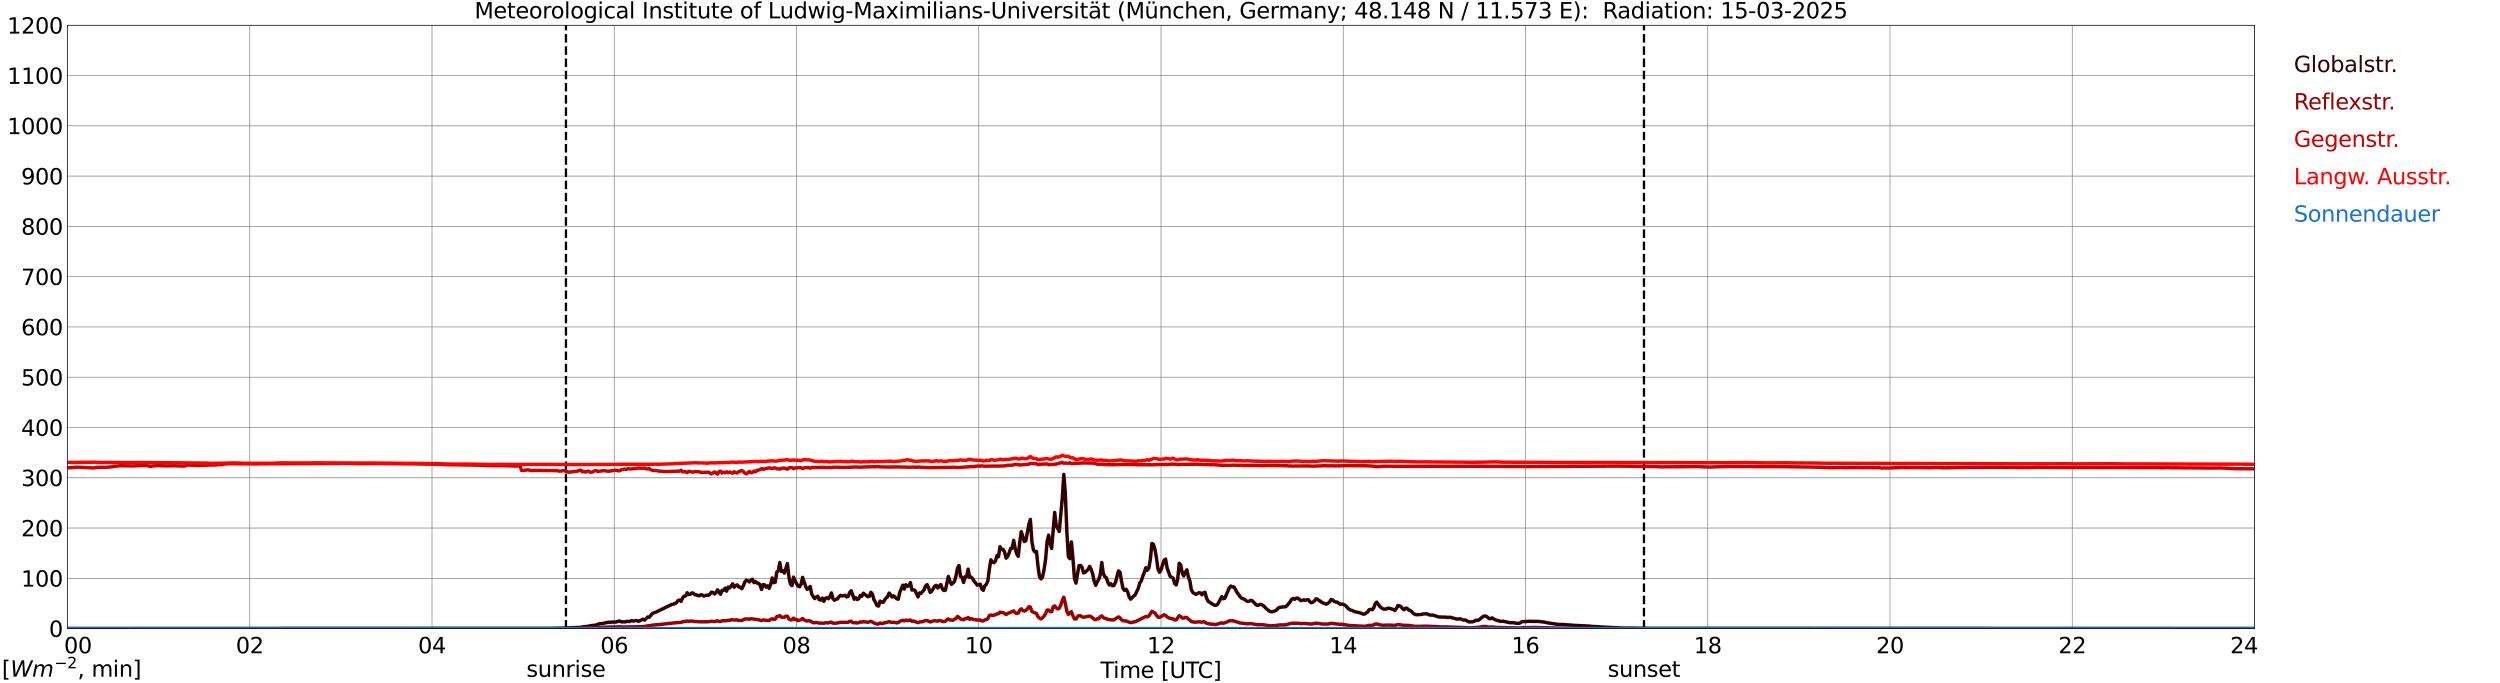 <?xml version="1.0" encoding="utf-8" standalone="no"?>
<!DOCTYPE svg PUBLIC "-//W3C//DTD SVG 1.1//EN"
  "http://www.w3.org/Graphics/SVG/1.1/DTD/svg11.dtd">
<svg xmlns:xlink="http://www.w3.org/1999/xlink" width="1085.4pt" height="296.64pt" viewBox="0 0 1085.4 296.64" xmlns="http://www.w3.org/2000/svg" version="1.1">
 <defs>
  <style type="text/css">*{stroke-linejoin: round; stroke-linecap: butt}</style>
 </defs>
 <g id="figure_1">
  <g id="patch_1">
   <path d="M 0 296.64 
L 1085.4 296.64 
L 1085.4 0 
L 0 0 
z
" style="fill: #ffffff"/>
  </g>
  <g id="axes_1">
   <g id="patch_2">
    <path d="M 29.306 272.909 
L 978.814 272.909 
L 978.814 10.976 
L 29.306 10.976 
z
" style="fill: #ffffff"/>
   </g>
   <g id="patch_3">
    <path d="M 978.814 272.909 
L 978.814 272.909 
L 978.814 10.976 
L 978.814 10.976 
z
" clip-path="url(#pc6ba30e510)" style="fill: #d3d3d3; opacity: 0.25; stroke: #d3d3d3; stroke-linejoin: miter"/>
   </g>
   <g id="matplotlib.axis_1">
    <g id="xtick_1">
     <g id="line2d_1">
      <path d="M 29.306 272.909 
L 29.306 10.976 
" clip-path="url(#pc6ba30e510)" style="fill: none; stroke: #808080; stroke-width: 0.3; stroke-linecap: square"/>
     </g>
     <g id="line2d_2"/>
     <g id="text_1">
      <!--    00 -->
      <g transform="translate(18.733 283.627) scale(0.095 -0.095)">
       <defs>
        <path id="DejaVuSans-20" transform="scale(0.016)"/>
        <path id="DejaVuSans-30" d="M 2034 4250 
Q 1547 4250 1301 3770 
Q 1056 3291 1056 2328 
Q 1056 1369 1301 889 
Q 1547 409 2034 409 
Q 2525 409 2770 889 
Q 3016 1369 3016 2328 
Q 3016 3291 2770 3770 
Q 2525 4250 2034 4250 
z
M 2034 4750 
Q 2819 4750 3233 4129 
Q 3647 3509 3647 2328 
Q 3647 1150 3233 529 
Q 2819 -91 2034 -91 
Q 1250 -91 836 529 
Q 422 1150 422 2328 
Q 422 3509 836 4129 
Q 1250 4750 2034 4750 
z
" transform="scale(0.016)"/>
       </defs>
       <use xlink:href="#DejaVuSans-20"/>
       <use xlink:href="#DejaVuSans-20" transform="translate(31.787 0)"/>
       <use xlink:href="#DejaVuSans-20" transform="translate(63.574 0)"/>
       <use xlink:href="#DejaVuSans-30" transform="translate(95.361 0)"/>
       <use xlink:href="#DejaVuSans-30" transform="translate(158.984 0)"/>
      </g>
     </g>
    </g>
    <g id="xtick_2">
     <g id="line2d_3">
      <path d="M 108.431 272.909 
L 108.431 10.976 
" clip-path="url(#pc6ba30e510)" style="fill: none; stroke: #808080; stroke-width: 0.3; stroke-linecap: square"/>
     </g>
     <g id="line2d_4"/>
     <g id="text_2">
      <!-- 02 -->
      <g transform="translate(102.387 283.627) scale(0.095 -0.095)">
       <defs>
        <path id="DejaVuSans-32" d="M 1228 531 
L 3431 531 
L 3431 0 
L 469 0 
L 469 531 
Q 828 903 1448 1529 
Q 2069 2156 2228 2338 
Q 2531 2678 2651 2914 
Q 2772 3150 2772 3378 
Q 2772 3750 2511 3984 
Q 2250 4219 1831 4219 
Q 1534 4219 1204 4116 
Q 875 4013 500 3803 
L 500 4441 
Q 881 4594 1212 4672 
Q 1544 4750 1819 4750 
Q 2544 4750 2975 4387 
Q 3406 4025 3406 3419 
Q 3406 3131 3298 2873 
Q 3191 2616 2906 2266 
Q 2828 2175 2409 1742 
Q 1991 1309 1228 531 
z
" transform="scale(0.016)"/>
       </defs>
       <use xlink:href="#DejaVuSans-30"/>
       <use xlink:href="#DejaVuSans-32" transform="translate(63.623 0)"/>
      </g>
     </g>
    </g>
    <g id="xtick_3">
     <g id="line2d_5">
      <path d="M 187.557 272.909 
L 187.557 10.976 
" clip-path="url(#pc6ba30e510)" style="fill: none; stroke: #808080; stroke-width: 0.3; stroke-linecap: square"/>
     </g>
     <g id="line2d_6"/>
     <g id="text_3">
      <!-- 04 -->
      <g transform="translate(181.513 283.627) scale(0.095 -0.095)">
       <defs>
        <path id="DejaVuSans-34" d="M 2419 4116 
L 825 1625 
L 2419 1625 
L 2419 4116 
z
M 2253 4666 
L 3047 4666 
L 3047 1625 
L 3713 1625 
L 3713 1100 
L 3047 1100 
L 3047 0 
L 2419 0 
L 2419 1100 
L 313 1100 
L 313 1709 
L 2253 4666 
z
" transform="scale(0.016)"/>
       </defs>
       <use xlink:href="#DejaVuSans-30"/>
       <use xlink:href="#DejaVuSans-34" transform="translate(63.623 0)"/>
      </g>
     </g>
    </g>
    <g id="xtick_4">
     <g id="line2d_7">
      <path d="M 266.683 272.909 
L 266.683 10.976 
" clip-path="url(#pc6ba30e510)" style="fill: none; stroke: #808080; stroke-width: 0.3; stroke-linecap: square"/>
     </g>
     <g id="line2d_8"/>
     <g id="text_4">
      <!-- 06 -->
      <g transform="translate(260.638 283.627) scale(0.095 -0.095)">
       <defs>
        <path id="DejaVuSans-36" d="M 2113 2584 
Q 1688 2584 1439 2293 
Q 1191 2003 1191 1497 
Q 1191 994 1439 701 
Q 1688 409 2113 409 
Q 2538 409 2786 701 
Q 3034 994 3034 1497 
Q 3034 2003 2786 2293 
Q 2538 2584 2113 2584 
z
M 3366 4563 
L 3366 3988 
Q 3128 4100 2886 4159 
Q 2644 4219 2406 4219 
Q 1781 4219 1451 3797 
Q 1122 3375 1075 2522 
Q 1259 2794 1537 2939 
Q 1816 3084 2150 3084 
Q 2853 3084 3261 2657 
Q 3669 2231 3669 1497 
Q 3669 778 3244 343 
Q 2819 -91 2113 -91 
Q 1303 -91 875 529 
Q 447 1150 447 2328 
Q 447 3434 972 4092 
Q 1497 4750 2381 4750 
Q 2619 4750 2861 4703 
Q 3103 4656 3366 4563 
z
" transform="scale(0.016)"/>
       </defs>
       <use xlink:href="#DejaVuSans-30"/>
       <use xlink:href="#DejaVuSans-36" transform="translate(63.623 0)"/>
      </g>
     </g>
    </g>
    <g id="xtick_5">
     <g id="line2d_9">
      <path d="M 345.808 272.909 
L 345.808 10.976 
" clip-path="url(#pc6ba30e510)" style="fill: none; stroke: #808080; stroke-width: 0.3; stroke-linecap: square"/>
     </g>
     <g id="line2d_10"/>
     <g id="text_5">
      <!-- 08 -->
      <g transform="translate(339.764 283.627) scale(0.095 -0.095)">
       <defs>
        <path id="DejaVuSans-38" d="M 2034 2216 
Q 1584 2216 1326 1975 
Q 1069 1734 1069 1313 
Q 1069 891 1326 650 
Q 1584 409 2034 409 
Q 2484 409 2743 651 
Q 3003 894 3003 1313 
Q 3003 1734 2745 1975 
Q 2488 2216 2034 2216 
z
M 1403 2484 
Q 997 2584 770 2862 
Q 544 3141 544 3541 
Q 544 4100 942 4425 
Q 1341 4750 2034 4750 
Q 2731 4750 3128 4425 
Q 3525 4100 3525 3541 
Q 3525 3141 3298 2862 
Q 3072 2584 2669 2484 
Q 3125 2378 3379 2068 
Q 3634 1759 3634 1313 
Q 3634 634 3220 271 
Q 2806 -91 2034 -91 
Q 1263 -91 848 271 
Q 434 634 434 1313 
Q 434 1759 690 2068 
Q 947 2378 1403 2484 
z
M 1172 3481 
Q 1172 3119 1398 2916 
Q 1625 2713 2034 2713 
Q 2441 2713 2670 2916 
Q 2900 3119 2900 3481 
Q 2900 3844 2670 4047 
Q 2441 4250 2034 4250 
Q 1625 4250 1398 4047 
Q 1172 3844 1172 3481 
z
" transform="scale(0.016)"/>
       </defs>
       <use xlink:href="#DejaVuSans-30"/>
       <use xlink:href="#DejaVuSans-38" transform="translate(63.623 0)"/>
      </g>
     </g>
    </g>
    <g id="xtick_6">
     <g id="line2d_11">
      <path d="M 424.934 272.909 
L 424.934 10.976 
" clip-path="url(#pc6ba30e510)" style="fill: none; stroke: #808080; stroke-width: 0.3; stroke-linecap: square"/>
     </g>
     <g id="line2d_12"/>
     <g id="text_6">
      <!-- 10 -->
      <g transform="translate(418.89 283.627) scale(0.095 -0.095)">
       <defs>
        <path id="DejaVuSans-31" d="M 794 531 
L 1825 531 
L 1825 4091 
L 703 3866 
L 703 4441 
L 1819 4666 
L 2450 4666 
L 2450 531 
L 3481 531 
L 3481 0 
L 794 0 
L 794 531 
z
" transform="scale(0.016)"/>
       </defs>
       <use xlink:href="#DejaVuSans-31"/>
       <use xlink:href="#DejaVuSans-30" transform="translate(63.623 0)"/>
      </g>
     </g>
    </g>
    <g id="xtick_7">
     <g id="line2d_13">
      <path d="M 504.06 272.909 
L 504.06 10.976 
" clip-path="url(#pc6ba30e510)" style="fill: none; stroke: #808080; stroke-width: 0.3; stroke-linecap: square"/>
     </g>
     <g id="line2d_14"/>
     <g id="text_7">
      <!-- 12 -->
      <g transform="translate(498.015 283.627) scale(0.095 -0.095)">
       <use xlink:href="#DejaVuSans-31"/>
       <use xlink:href="#DejaVuSans-32" transform="translate(63.623 0)"/>
      </g>
     </g>
    </g>
    <g id="xtick_8">
     <g id="line2d_15">
      <path d="M 583.185 272.909 
L 583.185 10.976 
" clip-path="url(#pc6ba30e510)" style="fill: none; stroke: #808080; stroke-width: 0.3; stroke-linecap: square"/>
     </g>
     <g id="line2d_16"/>
     <g id="text_8">
      <!-- 14 -->
      <g transform="translate(577.141 283.627) scale(0.095 -0.095)">
       <use xlink:href="#DejaVuSans-31"/>
       <use xlink:href="#DejaVuSans-34" transform="translate(63.623 0)"/>
      </g>
     </g>
    </g>
    <g id="xtick_9">
     <g id="line2d_17">
      <path d="M 662.311 272.909 
L 662.311 10.976 
" clip-path="url(#pc6ba30e510)" style="fill: none; stroke: #808080; stroke-width: 0.3; stroke-linecap: square"/>
     </g>
     <g id="line2d_18"/>
     <g id="text_9">
      <!-- 16 -->
      <g transform="translate(656.267 283.627) scale(0.095 -0.095)">
       <use xlink:href="#DejaVuSans-31"/>
       <use xlink:href="#DejaVuSans-36" transform="translate(63.623 0)"/>
      </g>
     </g>
    </g>
    <g id="xtick_10">
     <g id="line2d_19">
      <path d="M 741.437 272.909 
L 741.437 10.976 
" clip-path="url(#pc6ba30e510)" style="fill: none; stroke: #808080; stroke-width: 0.3; stroke-linecap: square"/>
     </g>
     <g id="line2d_20"/>
     <g id="text_10">
      <!-- 18 -->
      <g transform="translate(735.392 283.627) scale(0.095 -0.095)">
       <use xlink:href="#DejaVuSans-31"/>
       <use xlink:href="#DejaVuSans-38" transform="translate(63.623 0)"/>
      </g>
     </g>
    </g>
    <g id="xtick_11">
     <g id="line2d_21">
      <path d="M 820.562 272.909 
L 820.562 10.976 
" clip-path="url(#pc6ba30e510)" style="fill: none; stroke: #808080; stroke-width: 0.3; stroke-linecap: square"/>
     </g>
     <g id="line2d_22"/>
     <g id="text_11">
      <!-- 20 -->
      <g transform="translate(814.518 283.627) scale(0.095 -0.095)">
       <use xlink:href="#DejaVuSans-32"/>
       <use xlink:href="#DejaVuSans-30" transform="translate(63.623 0)"/>
      </g>
     </g>
    </g>
    <g id="xtick_12">
     <g id="line2d_23">
      <path d="M 899.688 272.909 
L 899.688 10.976 
" clip-path="url(#pc6ba30e510)" style="fill: none; stroke: #808080; stroke-width: 0.3; stroke-linecap: square"/>
     </g>
     <g id="line2d_24"/>
     <g id="text_12">
      <!-- 22 -->
      <g transform="translate(893.644 283.627) scale(0.095 -0.095)">
       <use xlink:href="#DejaVuSans-32"/>
       <use xlink:href="#DejaVuSans-32" transform="translate(63.623 0)"/>
      </g>
     </g>
    </g>
    <g id="xtick_13">
     <g id="line2d_25">
      <path d="M 978.814 272.909 
L 978.814 10.976 
" clip-path="url(#pc6ba30e510)" style="fill: none; stroke: #808080; stroke-width: 0.3; stroke-linecap: square"/>
     </g>
     <g id="line2d_26"/>
     <g id="text_13">
      <!-- 24    -->
      <g transform="translate(968.241 283.627) scale(0.095 -0.095)">
       <use xlink:href="#DejaVuSans-32"/>
       <use xlink:href="#DejaVuSans-34" transform="translate(63.623 0)"/>
       <use xlink:href="#DejaVuSans-20" transform="translate(127.246 0)"/>
       <use xlink:href="#DejaVuSans-20" transform="translate(159.033 0)"/>
       <use xlink:href="#DejaVuSans-20" transform="translate(190.82 0)"/>
      </g>
     </g>
    </g>
    <g id="text_14">
     <!-- Time [UTC] -->
     <g transform="translate(477.806 294.322) scale(0.095 -0.095)">
      <defs>
       <path id="DejaVuSans-54" d="M -19 4666 
L 3928 4666 
L 3928 4134 
L 2272 4134 
L 2272 0 
L 1638 0 
L 1638 4134 
L -19 4134 
L -19 4666 
z
" transform="scale(0.016)"/>
       <path id="DejaVuSans-69" d="M 603 3500 
L 1178 3500 
L 1178 0 
L 603 0 
L 603 3500 
z
M 603 4863 
L 1178 4863 
L 1178 4134 
L 603 4134 
L 603 4863 
z
" transform="scale(0.016)"/>
       <path id="DejaVuSans-6d" d="M 3328 2828 
Q 3544 3216 3844 3400 
Q 4144 3584 4550 3584 
Q 5097 3584 5394 3201 
Q 5691 2819 5691 2113 
L 5691 0 
L 5113 0 
L 5113 2094 
Q 5113 2597 4934 2840 
Q 4756 3084 4391 3084 
Q 3944 3084 3684 2787 
Q 3425 2491 3425 1978 
L 3425 0 
L 2847 0 
L 2847 2094 
Q 2847 2600 2669 2842 
Q 2491 3084 2119 3084 
Q 1678 3084 1418 2786 
Q 1159 2488 1159 1978 
L 1159 0 
L 581 0 
L 581 3500 
L 1159 3500 
L 1159 2956 
Q 1356 3278 1631 3431 
Q 1906 3584 2284 3584 
Q 2666 3584 2933 3390 
Q 3200 3197 3328 2828 
z
" transform="scale(0.016)"/>
       <path id="DejaVuSans-65" d="M 3597 1894 
L 3597 1613 
L 953 1613 
Q 991 1019 1311 708 
Q 1631 397 2203 397 
Q 2534 397 2845 478 
Q 3156 559 3463 722 
L 3463 178 
Q 3153 47 2828 -22 
Q 2503 -91 2169 -91 
Q 1331 -91 842 396 
Q 353 884 353 1716 
Q 353 2575 817 3079 
Q 1281 3584 2069 3584 
Q 2775 3584 3186 3129 
Q 3597 2675 3597 1894 
z
M 3022 2063 
Q 3016 2534 2758 2815 
Q 2500 3097 2075 3097 
Q 1594 3097 1305 2825 
Q 1016 2553 972 2059 
L 3022 2063 
z
" transform="scale(0.016)"/>
       <path id="DejaVuSans-5b" d="M 550 4863 
L 1875 4863 
L 1875 4416 
L 1125 4416 
L 1125 -397 
L 1875 -397 
L 1875 -844 
L 550 -844 
L 550 4863 
z
" transform="scale(0.016)"/>
       <path id="DejaVuSans-55" d="M 556 4666 
L 1191 4666 
L 1191 1831 
Q 1191 1081 1462 751 
Q 1734 422 2344 422 
Q 2950 422 3222 751 
Q 3494 1081 3494 1831 
L 3494 4666 
L 4128 4666 
L 4128 1753 
Q 4128 841 3676 375 
Q 3225 -91 2344 -91 
Q 1459 -91 1007 375 
Q 556 841 556 1753 
L 556 4666 
z
" transform="scale(0.016)"/>
       <path id="DejaVuSans-43" d="M 4122 4306 
L 4122 3641 
Q 3803 3938 3442 4084 
Q 3081 4231 2675 4231 
Q 1875 4231 1450 3742 
Q 1025 3253 1025 2328 
Q 1025 1406 1450 917 
Q 1875 428 2675 428 
Q 3081 428 3442 575 
Q 3803 722 4122 1019 
L 4122 359 
Q 3791 134 3420 21 
Q 3050 -91 2638 -91 
Q 1578 -91 968 557 
Q 359 1206 359 2328 
Q 359 3453 968 4101 
Q 1578 4750 2638 4750 
Q 3056 4750 3426 4639 
Q 3797 4528 4122 4306 
z
" transform="scale(0.016)"/>
       <path id="DejaVuSans-5d" d="M 1947 4863 
L 1947 -844 
L 622 -844 
L 622 -397 
L 1369 -397 
L 1369 4416 
L 622 4416 
L 622 4863 
L 1947 4863 
z
" transform="scale(0.016)"/>
      </defs>
      <use xlink:href="#DejaVuSans-54"/>
      <use xlink:href="#DejaVuSans-69" transform="translate(57.959 0)"/>
      <use xlink:href="#DejaVuSans-6d" transform="translate(85.742 0)"/>
      <use xlink:href="#DejaVuSans-65" transform="translate(183.154 0)"/>
      <use xlink:href="#DejaVuSans-20" transform="translate(244.678 0)"/>
      <use xlink:href="#DejaVuSans-5b" transform="translate(276.465 0)"/>
      <use xlink:href="#DejaVuSans-55" transform="translate(315.479 0)"/>
      <use xlink:href="#DejaVuSans-54" transform="translate(388.672 0)"/>
      <use xlink:href="#DejaVuSans-43" transform="translate(443.881 0)"/>
      <use xlink:href="#DejaVuSans-5d" transform="translate(513.705 0)"/>
     </g>
    </g>
   </g>
   <g id="matplotlib.axis_2">
    <g id="ytick_1">
     <g id="line2d_27">
      <path d="M 29.306 272.909 
L 978.814 272.909 
" clip-path="url(#pc6ba30e510)" style="fill: none; stroke: #808080; stroke-width: 0.3; stroke-linecap: square"/>
     </g>
     <g id="line2d_28"/>
     <g id="text_15">
      <!-- 0 -->
      <g transform="translate(21.261 276.518) scale(0.095 -0.095)">
       <use xlink:href="#DejaVuSans-30"/>
      </g>
     </g>
    </g>
    <g id="ytick_2">
     <g id="line2d_29">
      <path d="M 29.306 251.081 
L 978.814 251.081 
" clip-path="url(#pc6ba30e510)" style="fill: none; stroke: #808080; stroke-width: 0.3; stroke-linecap: square"/>
     </g>
     <g id="line2d_30"/>
     <g id="text_16">
      <!-- 100 -->
      <g transform="translate(9.173 254.69) scale(0.095 -0.095)">
       <use xlink:href="#DejaVuSans-31"/>
       <use xlink:href="#DejaVuSans-30" transform="translate(63.623 0)"/>
       <use xlink:href="#DejaVuSans-30" transform="translate(127.246 0)"/>
      </g>
     </g>
    </g>
    <g id="ytick_3">
     <g id="line2d_31">
      <path d="M 29.306 229.253 
L 978.814 229.253 
" clip-path="url(#pc6ba30e510)" style="fill: none; stroke: #808080; stroke-width: 0.3; stroke-linecap: square"/>
     </g>
     <g id="line2d_32"/>
     <g id="text_17">
      <!-- 200 -->
      <g transform="translate(9.173 232.863) scale(0.095 -0.095)">
       <use xlink:href="#DejaVuSans-32"/>
       <use xlink:href="#DejaVuSans-30" transform="translate(63.623 0)"/>
       <use xlink:href="#DejaVuSans-30" transform="translate(127.246 0)"/>
      </g>
     </g>
    </g>
    <g id="ytick_4">
     <g id="line2d_33">
      <path d="M 29.306 207.426 
L 978.814 207.426 
" clip-path="url(#pc6ba30e510)" style="fill: none; stroke: #808080; stroke-width: 0.3; stroke-linecap: square"/>
     </g>
     <g id="line2d_34"/>
     <g id="text_18">
      <!-- 300 -->
      <g transform="translate(9.173 211.035) scale(0.095 -0.095)">
       <defs>
        <path id="DejaVuSans-33" d="M 2597 2516 
Q 3050 2419 3304 2112 
Q 3559 1806 3559 1356 
Q 3559 666 3084 287 
Q 2609 -91 1734 -91 
Q 1441 -91 1130 -33 
Q 819 25 488 141 
L 488 750 
Q 750 597 1062 519 
Q 1375 441 1716 441 
Q 2309 441 2620 675 
Q 2931 909 2931 1356 
Q 2931 1769 2642 2001 
Q 2353 2234 1838 2234 
L 1294 2234 
L 1294 2753 
L 1863 2753 
Q 2328 2753 2575 2939 
Q 2822 3125 2822 3475 
Q 2822 3834 2567 4026 
Q 2313 4219 1838 4219 
Q 1578 4219 1281 4162 
Q 984 4106 628 3988 
L 628 4550 
Q 988 4650 1302 4700 
Q 1616 4750 1894 4750 
Q 2613 4750 3031 4423 
Q 3450 4097 3450 3541 
Q 3450 3153 3228 2886 
Q 3006 2619 2597 2516 
z
" transform="scale(0.016)"/>
       </defs>
       <use xlink:href="#DejaVuSans-33"/>
       <use xlink:href="#DejaVuSans-30" transform="translate(63.623 0)"/>
       <use xlink:href="#DejaVuSans-30" transform="translate(127.246 0)"/>
      </g>
     </g>
    </g>
    <g id="ytick_5">
     <g id="line2d_35">
      <path d="M 29.306 185.598 
L 978.814 185.598 
" clip-path="url(#pc6ba30e510)" style="fill: none; stroke: #808080; stroke-width: 0.3; stroke-linecap: square"/>
     </g>
     <g id="line2d_36"/>
     <g id="text_19">
      <!-- 400 -->
      <g transform="translate(9.173 189.207) scale(0.095 -0.095)">
       <use xlink:href="#DejaVuSans-34"/>
       <use xlink:href="#DejaVuSans-30" transform="translate(63.623 0)"/>
       <use xlink:href="#DejaVuSans-30" transform="translate(127.246 0)"/>
      </g>
     </g>
    </g>
    <g id="ytick_6">
     <g id="line2d_37">
      <path d="M 29.306 163.77 
L 978.814 163.77 
" clip-path="url(#pc6ba30e510)" style="fill: none; stroke: #808080; stroke-width: 0.3; stroke-linecap: square"/>
     </g>
     <g id="line2d_38"/>
     <g id="text_20">
      <!-- 500 -->
      <g transform="translate(9.173 167.379) scale(0.095 -0.095)">
       <defs>
        <path id="DejaVuSans-35" d="M 691 4666 
L 3169 4666 
L 3169 4134 
L 1269 4134 
L 1269 2991 
Q 1406 3038 1543 3061 
Q 1681 3084 1819 3084 
Q 2600 3084 3056 2656 
Q 3513 2228 3513 1497 
Q 3513 744 3044 326 
Q 2575 -91 1722 -91 
Q 1428 -91 1123 -41 
Q 819 9 494 109 
L 494 744 
Q 775 591 1075 516 
Q 1375 441 1709 441 
Q 2250 441 2565 725 
Q 2881 1009 2881 1497 
Q 2881 1984 2565 2268 
Q 2250 2553 1709 2553 
Q 1456 2553 1204 2497 
Q 953 2441 691 2322 
L 691 4666 
z
" transform="scale(0.016)"/>
       </defs>
       <use xlink:href="#DejaVuSans-35"/>
       <use xlink:href="#DejaVuSans-30" transform="translate(63.623 0)"/>
       <use xlink:href="#DejaVuSans-30" transform="translate(127.246 0)"/>
      </g>
     </g>
    </g>
    <g id="ytick_7">
     <g id="line2d_39">
      <path d="M 29.306 141.942 
L 978.814 141.942 
" clip-path="url(#pc6ba30e510)" style="fill: none; stroke: #808080; stroke-width: 0.3; stroke-linecap: square"/>
     </g>
     <g id="line2d_40"/>
     <g id="text_21">
      <!-- 600 -->
      <g transform="translate(9.173 145.551) scale(0.095 -0.095)">
       <use xlink:href="#DejaVuSans-36"/>
       <use xlink:href="#DejaVuSans-30" transform="translate(63.623 0)"/>
       <use xlink:href="#DejaVuSans-30" transform="translate(127.246 0)"/>
      </g>
     </g>
    </g>
    <g id="ytick_8">
     <g id="line2d_41">
      <path d="M 29.306 120.114 
L 978.814 120.114 
" clip-path="url(#pc6ba30e510)" style="fill: none; stroke: #808080; stroke-width: 0.3; stroke-linecap: square"/>
     </g>
     <g id="line2d_42"/>
     <g id="text_22">
      <!-- 700 -->
      <g transform="translate(9.173 123.724) scale(0.095 -0.095)">
       <defs>
        <path id="DejaVuSans-37" d="M 525 4666 
L 3525 4666 
L 3525 4397 
L 1831 0 
L 1172 0 
L 2766 4134 
L 525 4134 
L 525 4666 
z
" transform="scale(0.016)"/>
       </defs>
       <use xlink:href="#DejaVuSans-37"/>
       <use xlink:href="#DejaVuSans-30" transform="translate(63.623 0)"/>
       <use xlink:href="#DejaVuSans-30" transform="translate(127.246 0)"/>
      </g>
     </g>
    </g>
    <g id="ytick_9">
     <g id="line2d_43">
      <path d="M 29.306 98.287 
L 978.814 98.287 
" clip-path="url(#pc6ba30e510)" style="fill: none; stroke: #808080; stroke-width: 0.3; stroke-linecap: square"/>
     </g>
     <g id="line2d_44"/>
     <g id="text_23">
      <!-- 800 -->
      <g transform="translate(9.173 101.896) scale(0.095 -0.095)">
       <use xlink:href="#DejaVuSans-38"/>
       <use xlink:href="#DejaVuSans-30" transform="translate(63.623 0)"/>
       <use xlink:href="#DejaVuSans-30" transform="translate(127.246 0)"/>
      </g>
     </g>
    </g>
    <g id="ytick_10">
     <g id="line2d_45">
      <path d="M 29.306 76.459 
L 978.814 76.459 
" clip-path="url(#pc6ba30e510)" style="fill: none; stroke: #808080; stroke-width: 0.3; stroke-linecap: square"/>
     </g>
     <g id="line2d_46"/>
     <g id="text_24">
      <!-- 900 -->
      <g transform="translate(9.173 80.068) scale(0.095 -0.095)">
       <defs>
        <path id="DejaVuSans-39" d="M 703 97 
L 703 672 
Q 941 559 1184 500 
Q 1428 441 1663 441 
Q 2288 441 2617 861 
Q 2947 1281 2994 2138 
Q 2813 1869 2534 1725 
Q 2256 1581 1919 1581 
Q 1219 1581 811 2004 
Q 403 2428 403 3163 
Q 403 3881 828 4315 
Q 1253 4750 1959 4750 
Q 2769 4750 3195 4129 
Q 3622 3509 3622 2328 
Q 3622 1225 3098 567 
Q 2575 -91 1691 -91 
Q 1453 -91 1209 -44 
Q 966 3 703 97 
z
M 1959 2075 
Q 2384 2075 2632 2365 
Q 2881 2656 2881 3163 
Q 2881 3666 2632 3958 
Q 2384 4250 1959 4250 
Q 1534 4250 1286 3958 
Q 1038 3666 1038 3163 
Q 1038 2656 1286 2365 
Q 1534 2075 1959 2075 
z
" transform="scale(0.016)"/>
       </defs>
       <use xlink:href="#DejaVuSans-39"/>
       <use xlink:href="#DejaVuSans-30" transform="translate(63.623 0)"/>
       <use xlink:href="#DejaVuSans-30" transform="translate(127.246 0)"/>
      </g>
     </g>
    </g>
    <g id="ytick_11">
     <g id="line2d_47">
      <path d="M 29.306 54.631 
L 978.814 54.631 
" clip-path="url(#pc6ba30e510)" style="fill: none; stroke: #808080; stroke-width: 0.3; stroke-linecap: square"/>
     </g>
     <g id="line2d_48"/>
     <g id="text_25">
      <!-- 1000 -->
      <g transform="translate(3.128 58.24) scale(0.095 -0.095)">
       <use xlink:href="#DejaVuSans-31"/>
       <use xlink:href="#DejaVuSans-30" transform="translate(63.623 0)"/>
       <use xlink:href="#DejaVuSans-30" transform="translate(127.246 0)"/>
       <use xlink:href="#DejaVuSans-30" transform="translate(190.869 0)"/>
      </g>
     </g>
    </g>
    <g id="ytick_12">
     <g id="line2d_49">
      <path d="M 29.306 32.803 
L 978.814 32.803 
" clip-path="url(#pc6ba30e510)" style="fill: none; stroke: #808080; stroke-width: 0.3; stroke-linecap: square"/>
     </g>
     <g id="line2d_50"/>
     <g id="text_26">
      <!-- 1100 -->
      <g transform="translate(3.128 36.413) scale(0.095 -0.095)">
       <use xlink:href="#DejaVuSans-31"/>
       <use xlink:href="#DejaVuSans-31" transform="translate(63.623 0)"/>
       <use xlink:href="#DejaVuSans-30" transform="translate(127.246 0)"/>
       <use xlink:href="#DejaVuSans-30" transform="translate(190.869 0)"/>
      </g>
     </g>
    </g>
    <g id="ytick_13">
     <g id="line2d_51">
      <path d="M 29.306 10.976 
L 978.814 10.976 
" clip-path="url(#pc6ba30e510)" style="fill: none; stroke: #808080; stroke-width: 0.3; stroke-linecap: square"/>
     </g>
     <g id="line2d_52"/>
     <g id="text_27">
      <!-- 1200 -->
      <g transform="translate(3.128 14.585) scale(0.095 -0.095)">
       <use xlink:href="#DejaVuSans-31"/>
       <use xlink:href="#DejaVuSans-32" transform="translate(63.623 0)"/>
       <use xlink:href="#DejaVuSans-30" transform="translate(127.246 0)"/>
       <use xlink:href="#DejaVuSans-30" transform="translate(190.869 0)"/>
      </g>
     </g>
    </g>
   </g>
   <g id="line2d_53">
    <path d="M 245.714 272.909 
L 245.714 10.976 
" clip-path="url(#pc6ba30e510)" style="fill: none; stroke-dasharray: 3.7,1.6; stroke-dashoffset: 0; stroke: #000000"/>
   </g>
   <g id="line2d_54">
    <path d="M 713.743 272.909 
L 713.743 10.976 
" clip-path="url(#pc6ba30e510)" style="fill: none; stroke-dasharray: 3.7,1.6; stroke-dashoffset: 0; stroke: #000000"/>
   </g>
   <g id="line2d_55">
    <path d="M 29.306 272.909 
L 240.308 272.813 
L 241.626 272.773 
L 244.923 272.693 
L 247.561 272.551 
L 252.176 272.367 
L 252.836 272.184 
L 255.473 271.881 
L 256.792 271.597 
L 258.77 271.394 
L 259.43 271.071 
L 260.748 270.746 
L 261.408 270.746 
L 264.045 270.159 
L 265.364 270.139 
L 266.023 270.036 
L 266.683 270.139 
L 267.342 270.078 
L 268.661 269.652 
L 269.32 269.733 
L 269.98 270.036 
L 270.639 269.956 
L 271.298 270.036 
L 271.958 269.774 
L 273.277 269.855 
L 273.936 269.491 
L 275.255 269.611 
L 275.914 269.408 
L 276.573 269.491 
L 277.233 269.733 
L 278.552 269.104 
L 279.211 268.862 
L 279.87 269.226 
L 281.189 267.888 
L 281.849 268.011 
L 283.167 266.45 
L 283.827 266.044 
L 284.486 265.902 
L 286.464 264.95 
L 291.739 262.397 
L 292.399 262.335 
L 293.717 261.626 
L 294.377 260.714 
L 295.036 260.532 
L 295.696 261.078 
L 296.355 259.598 
L 297.014 258.788 
L 297.674 258.747 
L 298.333 257.35 
L 298.992 258.099 
L 299.652 258.059 
L 300.311 257.45 
L 300.971 257.492 
L 301.63 258.179 
L 302.289 258.262 
L 302.949 258.524 
L 303.608 258.666 
L 304.267 258.241 
L 304.927 258.343 
L 305.586 258.788 
L 306.905 258.363 
L 307.564 258.463 
L 308.224 257.979 
L 308.883 257.086 
L 309.543 257.228 
L 310.202 257.896 
L 310.861 257.328 
L 311.521 256.093 
L 312.839 257.998 
L 313.499 256.296 
L 314.158 256.337 
L 314.818 255.364 
L 315.477 256.641 
L 316.136 254.877 
L 316.796 255.241 
L 318.114 253.5 
L 318.774 254.938 
L 319.433 254.209 
L 320.093 253.945 
L 320.752 254.835 
L 321.411 254.938 
L 322.071 255.606 
L 322.73 254.309 
L 323.39 252.668 
L 324.049 251.878 
L 324.708 252.181 
L 325.368 252.648 
L 326.027 251.836 
L 326.686 251.513 
L 327.346 252.952 
L 328.005 252.465 
L 328.665 253.155 
L 329.324 253.297 
L 329.983 253.884 
L 330.643 255.931 
L 331.302 253.783 
L 331.961 253.903 
L 332.621 254.938 
L 333.28 254.329 
L 333.94 255.444 
L 334.599 253.641 
L 335.258 250.924 
L 335.918 252.971 
L 336.577 252.768 
L 337.236 248.431 
L 337.896 247.885 
L 338.555 244.236 
L 339.215 248.088 
L 339.874 247.805 
L 340.533 248.837 
L 341.852 244.683 
L 342.512 250.54 
L 343.171 253.62 
L 343.83 254.248 
L 344.49 250.559 
L 345.149 252.181 
L 346.468 254.41 
L 347.127 254.755 
L 347.787 253.681 
L 348.446 250.682 
L 349.765 254.593 
L 350.424 255.89 
L 351.083 255.506 
L 351.743 254.593 
L 352.402 257.876 
L 353.062 259.053 
L 353.721 259.862 
L 354.38 259.234 
L 355.04 258.85 
L 355.699 260.369 
L 356.359 260.511 
L 357.018 259.659 
L 357.677 261.039 
L 358.337 259.762 
L 358.996 259.559 
L 359.655 259.943 
L 360.315 259.114 
L 360.974 257.431 
L 361.634 259.923 
L 362.293 260.591 
L 362.952 260.188 
L 363.612 260.004 
L 364.271 259.031 
L 364.93 258.485 
L 365.59 258.727 
L 366.249 258.666 
L 366.909 258.463 
L 367.568 259.153 
L 368.227 258.93 
L 368.887 257.247 
L 369.546 256.479 
L 370.865 260.146 
L 371.524 259.498 
L 372.184 260.288 
L 372.843 259.943 
L 373.502 258.505 
L 374.162 258.869 
L 374.821 257.553 
L 376.799 259.053 
L 377.459 258.889 
L 378.118 257.147 
L 378.777 257.957 
L 379.437 260.41 
L 380.096 261.443 
L 380.756 262.903 
L 381.415 263.126 
L 382.074 260.978 
L 382.734 261.342 
L 383.393 261.504 
L 384.712 259.579 
L 385.371 259.092 
L 386.031 257.492 
L 386.69 258.241 
L 387.349 259.214 
L 388.009 258.708 
L 389.328 259.985 
L 389.987 260.146 
L 390.646 257.186 
L 391.965 254.067 
L 392.624 255.728 
L 393.284 253.864 
L 393.943 254.532 
L 394.603 254.329 
L 395.262 252.932 
L 395.921 256.173 
L 396.581 256.032 
L 397.24 256.357 
L 398.559 259.153 
L 399.218 257.45 
L 399.878 257.592 
L 401.196 256.112 
L 401.856 254.351 
L 402.515 253.803 
L 403.175 255.303 
L 403.834 257.167 
L 404.493 256.702 
L 405.812 254.471 
L 406.471 254.126 
L 407.131 255.283 
L 407.79 254.39 
L 408.45 253.783 
L 409.109 255.567 
L 409.768 256.357 
L 410.428 256.276 
L 411.746 250.256 
L 412.406 252.323 
L 413.065 253.681 
L 413.725 253.174 
L 414.384 252.445 
L 415.043 250.195 
L 415.703 246.628 
L 416.362 245.513 
L 417.022 250.214 
L 417.681 250.682 
L 418.34 252.891 
L 419 250.398 
L 419.659 250.417 
L 420.318 247.095 
L 420.978 250.682 
L 421.637 250.559 
L 422.297 251.208 
L 422.956 252.426 
L 423.615 253.113 
L 424.275 254.045 
L 425.593 253.641 
L 426.253 255.728 
L 426.912 256.296 
L 427.572 254.29 
L 428.231 253.722 
L 428.89 252.181 
L 429.55 247.054 
L 430.209 243.062 
L 430.869 243.932 
L 431.528 244.297 
L 432.187 243.609 
L 432.847 241.237 
L 433.506 241.682 
L 434.165 237.367 
L 434.825 238.582 
L 435.484 238.502 
L 436.144 239.615 
L 436.803 242.332 
L 437.462 241.623 
L 438.122 240.121 
L 438.781 238.096 
L 439.44 237.973 
L 440.1 234.59 
L 440.759 238.157 
L 441.419 240.447 
L 442.078 241.54 
L 442.737 235.38 
L 443.397 230.84 
L 444.716 235.136 
L 445.375 234.752 
L 446.694 227.677 
L 447.353 225.51 
L 448.012 235.158 
L 448.672 238.724 
L 449.331 239.676 
L 449.991 239.414 
L 450.65 245.797 
L 451.309 250.417 
L 451.969 251.35 
L 452.628 250.54 
L 453.287 247.257 
L 453.947 242.92 
L 454.606 235.116 
L 455.266 232.34 
L 455.925 236.129 
L 456.584 238.115 
L 457.903 222.469 
L 458.563 228.206 
L 459.881 230.74 
L 461.2 216.268 
L 461.859 205.991 
L 462.519 214.079 
L 463.178 230.657 
L 463.838 241.704 
L 464.497 242.555 
L 465.156 235.278 
L 465.816 242.271 
L 466.475 251.066 
L 467.134 253.155 
L 468.453 245.574 
L 469.113 245.473 
L 469.772 246.283 
L 470.431 248.737 
L 471.091 248.512 
L 472.409 247.237 
L 473.069 245.919 
L 473.728 247.115 
L 474.388 249.162 
L 475.047 252.404 
L 475.706 254.106 
L 476.366 252.587 
L 477.025 251.533 
L 477.685 249.566 
L 478.344 244.197 
L 479.003 248.979 
L 479.663 250.378 
L 480.322 250.804 
L 480.981 252.768 
L 481.641 253.984 
L 482.3 253.478 
L 482.96 254.29 
L 483.619 254.187 
L 484.278 252.871 
L 485.597 247.864 
L 486.256 248.372 
L 486.916 252.323 
L 487.575 255.486 
L 488.235 256.357 
L 488.894 255.829 
L 489.553 256.802 
L 490.213 259.092 
L 490.872 260.146 
L 492.191 258.808 
L 492.85 258.262 
L 494.169 255.486 
L 494.828 253.174 
L 495.488 252.242 
L 496.147 250.175 
L 496.807 248.553 
L 497.466 246.506 
L 498.125 247.58 
L 498.785 246.609 
L 499.444 242.797 
L 500.103 235.967 
L 500.763 236.293 
L 501.422 238.541 
L 502.082 242.149 
L 502.741 247.034 
L 503.4 248.453 
L 504.06 247.438 
L 505.379 243.284 
L 506.038 242.736 
L 506.697 246.528 
L 508.016 250.236 
L 509.335 251.007 
L 509.994 253.377 
L 510.654 253.925 
L 511.313 251.411 
L 511.972 244.561 
L 512.632 245.31 
L 513.291 248.918 
L 513.95 250.073 
L 514.61 248.392 
L 515.269 247.418 
L 515.929 250.398 
L 516.588 252.181 
L 517.247 256.093 
L 517.907 257.228 
L 518.566 257.714 
L 519.226 258.038 
L 520.544 257.328 
L 521.204 257.431 
L 521.863 258.201 
L 522.522 257.35 
L 523.182 257.167 
L 523.841 259.74 
L 524.501 261.017 
L 527.138 262.741 
L 527.797 262.8 
L 528.457 262.578 
L 529.116 261.565 
L 530.435 259.031 
L 531.094 259.923 
L 531.754 259.74 
L 533.073 256.763 
L 533.732 255.1 
L 534.391 254.451 
L 535.051 254.816 
L 535.71 254.835 
L 536.369 255.89 
L 537.029 257.208 
L 537.688 257.979 
L 538.348 258.991 
L 539.007 259.64 
L 540.326 260.207 
L 540.985 260.755 
L 541.644 261.12 
L 542.304 261.039 
L 542.963 260.653 
L 543.623 260.775 
L 545.601 262.761 
L 546.26 262.8 
L 546.919 262.436 
L 547.579 262.477 
L 548.238 262.781 
L 548.898 263.309 
L 549.557 264.077 
L 550.876 265.132 
L 551.535 265.496 
L 552.195 265.66 
L 553.513 265.254 
L 554.173 264.889 
L 554.832 264.099 
L 555.491 263.713 
L 556.81 263.51 
L 558.129 263.451 
L 558.788 262.883 
L 560.107 261.301 
L 560.766 260.188 
L 561.426 259.823 
L 562.085 260.227 
L 562.745 259.681 
L 563.404 259.659 
L 564.063 260.126 
L 564.723 260.755 
L 566.042 260.45 
L 566.701 260.633 
L 567.36 260.391 
L 568.02 260.391 
L 568.679 261.242 
L 569.338 261.707 
L 569.998 261.443 
L 570.657 260.936 
L 571.317 260.004 
L 571.976 260.126 
L 572.635 260.714 
L 573.295 261.039 
L 573.954 261.585 
L 575.273 262.152 
L 575.932 262.294 
L 577.251 261.384 
L 577.91 260.268 
L 578.57 260.471 
L 579.229 261.1 
L 579.889 261.362 
L 580.548 261.403 
L 581.867 262.355 
L 582.526 262.233 
L 583.185 262.397 
L 583.845 262.741 
L 584.504 263.248 
L 585.164 264.038 
L 585.823 264.564 
L 586.482 264.909 
L 587.142 265.051 
L 587.801 265.476 
L 590.439 266.064 
L 591.757 266.592 
L 592.417 266.611 
L 593.736 265.741 
L 594.395 264.747 
L 595.054 264.544 
L 595.714 264.706 
L 596.373 264.038 
L 597.032 262.132 
L 597.692 261.423 
L 599.011 263.267 
L 600.329 264.361 
L 601.648 264.464 
L 602.307 264.18 
L 602.967 264.038 
L 604.945 264.606 
L 605.604 265.07 
L 606.264 264.2 
L 606.923 262.883 
L 608.242 263.309 
L 608.901 264.241 
L 609.561 264.686 
L 610.22 264.038 
L 610.879 264.099 
L 611.539 264.828 
L 612.198 264.99 
L 612.858 265.476 
L 613.517 266.227 
L 614.176 266.653 
L 614.836 266.895 
L 616.154 266.834 
L 616.814 266.814 
L 618.133 266.511 
L 619.451 266.489 
L 620.77 267.037 
L 622.089 267.037 
L 624.726 267.869 
L 628.023 267.95 
L 628.683 268.111 
L 629.342 267.95 
L 632.639 268.801 
L 633.958 268.659 
L 635.276 269.207 
L 635.936 269.165 
L 636.595 269.327 
L 637.255 269.814 
L 637.914 270.017 
L 639.233 269.956 
L 639.892 269.833 
L 640.552 269.327 
L 641.211 269.246 
L 641.87 269.327 
L 643.848 267.685 
L 644.508 267.443 
L 645.167 267.524 
L 645.827 267.95 
L 646.486 268.578 
L 647.145 268.639 
L 647.805 268.253 
L 648.464 268.72 
L 649.783 269.327 
L 651.761 269.794 
L 652.42 269.691 
L 655.717 270.381 
L 656.377 270.3 
L 659.014 270.645 
L 659.674 270.623 
L 660.333 270.159 
L 660.992 269.855 
L 662.311 269.894 
L 663.63 269.733 
L 668.246 269.814 
L 670.883 270.159 
L 671.542 270.34 
L 672.861 270.564 
L 675.499 270.949 
L 676.158 271.091 
L 677.477 271.091 
L 678.796 271.152 
L 684.071 271.536 
L 690.005 271.82 
L 691.324 271.983 
L 693.302 272.064 
L 695.28 272.206 
L 705.171 272.712 
L 708.468 272.693 
L 716.38 272.835 
L 720.337 272.813 
L 978.154 272.909 
L 978.154 272.909 
" clip-path="url(#pc6ba30e510)" style="fill: none; stroke: #330000; stroke-width: 1.5; stroke-linecap: square"/>
   </g>
   <g id="line2d_56">
    <path d="M 29.306 272.909 
L 252.176 272.909 
L 252.836 272.71 
L 253.495 272.749 
L 254.814 272.649 
L 257.451 272.568 
L 264.705 272.223 
L 265.364 272.263 
L 266.023 272.162 
L 267.342 272.223 
L 268.661 272.121 
L 270.639 272.223 
L 276.573 272.121 
L 277.892 272.101 
L 279.211 272.02 
L 279.87 272.02 
L 280.53 271.837 
L 282.508 271.575 
L 283.167 271.411 
L 287.124 271.069 
L 290.42 270.663 
L 293.717 270.359 
L 295.036 270.237 
L 295.696 270.276 
L 296.355 269.934 
L 297.674 269.75 
L 298.333 269.608 
L 298.992 269.77 
L 300.311 269.589 
L 301.63 269.873 
L 302.289 269.811 
L 302.949 269.934 
L 304.927 269.953 
L 306.246 269.953 
L 307.564 269.934 
L 308.883 269.731 
L 310.202 269.873 
L 311.521 269.508 
L 312.18 269.831 
L 312.839 269.811 
L 313.499 269.528 
L 315.477 269.486 
L 316.136 269.325 
L 316.796 269.305 
L 317.455 269.061 
L 318.774 269.202 
L 320.093 269.102 
L 320.752 269.366 
L 322.071 269.405 
L 323.39 268.738 
L 324.708 268.738 
L 325.368 268.818 
L 326.027 268.635 
L 329.324 269.061 
L 330.643 269.486 
L 331.302 269.141 
L 333.28 269.405 
L 333.94 269.366 
L 334.599 268.899 
L 335.258 268.635 
L 335.918 268.899 
L 336.577 268.818 
L 337.236 267.703 
L 337.896 267.602 
L 338.555 267.277 
L 339.215 267.947 
L 340.533 267.987 
L 341.193 267.522 
L 341.852 267.541 
L 342.512 268.757 
L 343.171 269.122 
L 343.83 269.061 
L 344.49 268.393 
L 345.149 268.96 
L 345.808 268.96 
L 346.468 269.447 
L 347.787 269.021 
L 348.446 268.515 
L 349.105 269.163 
L 350.424 269.65 
L 351.083 269.447 
L 351.743 269.589 
L 353.062 270.379 
L 353.721 270.379 
L 354.38 270.196 
L 355.699 270.56 
L 356.359 270.501 
L 357.677 270.621 
L 358.337 270.379 
L 359.655 270.46 
L 360.315 270.134 
L 360.974 270.134 
L 361.634 270.56 
L 362.952 270.582 
L 364.93 270.176 
L 368.227 270.196 
L 368.887 269.75 
L 369.546 269.709 
L 370.206 270.318 
L 370.865 270.399 
L 371.524 270.337 
L 372.184 270.479 
L 372.843 270.337 
L 373.502 269.973 
L 374.162 270.134 
L 374.821 269.892 
L 376.799 270.176 
L 378.118 269.75 
L 379.437 270.46 
L 380.756 270.966 
L 381.415 270.927 
L 382.074 270.479 
L 382.734 270.724 
L 383.393 270.643 
L 384.053 270.337 
L 384.712 270.337 
L 386.031 269.873 
L 386.69 270.156 
L 387.349 270.217 
L 388.009 270.134 
L 389.328 270.44 
L 389.987 270.298 
L 390.646 269.731 
L 391.965 269.283 
L 392.624 269.589 
L 393.284 269.202 
L 393.943 269.467 
L 395.262 269.183 
L 395.921 269.77 
L 396.581 269.628 
L 398.559 270.337 
L 399.218 270.054 
L 400.537 269.892 
L 401.856 269.425 
L 402.515 269.405 
L 403.834 270.034 
L 405.812 269.447 
L 406.471 269.628 
L 407.131 269.67 
L 407.79 269.386 
L 408.45 269.486 
L 409.109 269.77 
L 409.768 269.873 
L 410.428 269.75 
L 411.087 269.041 
L 411.746 268.738 
L 412.406 269.163 
L 413.725 269.283 
L 414.384 268.838 
L 415.043 268.576 
L 415.703 267.642 
L 416.362 268.048 
L 417.022 268.738 
L 418.34 269.102 
L 419 268.576 
L 419.659 268.596 
L 420.318 268.067 
L 420.978 268.899 
L 421.637 268.576 
L 422.956 269.041 
L 423.615 269.061 
L 424.275 269.244 
L 424.934 269.122 
L 425.593 269.202 
L 426.253 269.608 
L 426.912 269.547 
L 427.572 269.122 
L 428.231 269.041 
L 428.89 268.576 
L 429.55 267.238 
L 430.209 267.015 
L 430.869 267.157 
L 431.528 267.116 
L 432.847 266.548 
L 433.506 266.448 
L 434.165 265.758 
L 434.825 265.981 
L 435.484 265.961 
L 436.803 266.771 
L 437.462 266.387 
L 438.781 265.819 
L 439.44 265.455 
L 440.1 265.23 
L 440.759 266.022 
L 441.419 266.365 
L 442.078 266.164 
L 442.737 264.946 
L 443.397 264.32 
L 444.056 265.049 
L 444.716 265.313 
L 445.375 265.049 
L 446.034 264.359 
L 446.694 263.446 
L 447.353 263.588 
L 448.012 265.494 
L 449.991 266.387 
L 450.65 267.764 
L 451.309 268.373 
L 451.969 268.696 
L 452.628 268.19 
L 453.287 267.541 
L 453.947 266.426 
L 454.606 264.865 
L 455.266 264.865 
L 455.925 265.514 
L 456.584 265.575 
L 457.244 263.488 
L 457.903 263.043 
L 458.563 263.914 
L 459.222 264.359 
L 459.881 264.117 
L 460.541 262.656 
L 461.2 260.692 
L 461.859 259.273 
L 462.519 261.969 
L 463.178 265.313 
L 463.838 266.751 
L 465.156 265.575 
L 465.816 267.399 
L 466.475 268.676 
L 467.134 268.777 
L 467.794 267.764 
L 468.453 267.299 
L 469.113 267.338 
L 469.772 267.784 
L 470.431 267.987 
L 473.069 267.461 
L 473.728 267.764 
L 475.047 268.838 
L 475.706 269.082 
L 476.366 268.576 
L 477.025 268.635 
L 477.685 267.725 
L 478.344 267.419 
L 479.003 268.19 
L 479.663 268.434 
L 480.322 268.535 
L 480.981 268.96 
L 482.96 269.163 
L 483.619 269.102 
L 485.597 267.825 
L 486.256 268.251 
L 486.916 269.082 
L 487.575 269.547 
L 488.894 269.589 
L 490.872 270.359 
L 491.532 270.156 
L 492.85 269.934 
L 494.169 269.305 
L 497.466 267.622 
L 498.125 267.845 
L 498.785 267.461 
L 500.103 265.394 
L 501.422 266.142 
L 502.082 267.157 
L 502.741 267.926 
L 503.4 268.048 
L 505.379 266.932 
L 506.038 267.116 
L 506.697 267.805 
L 507.357 268.209 
L 508.016 268.454 
L 509.335 268.718 
L 509.994 269.183 
L 510.654 269.102 
L 511.972 267.319 
L 512.632 267.725 
L 513.291 268.332 
L 513.95 268.373 
L 514.61 268.008 
L 515.269 268.129 
L 517.247 269.851 
L 518.566 270.134 
L 519.885 270.034 
L 520.544 269.973 
L 521.863 270.134 
L 522.522 269.892 
L 523.182 270.134 
L 523.841 270.602 
L 525.16 270.905 
L 527.797 271.128 
L 529.116 270.805 
L 529.776 270.521 
L 530.435 270.44 
L 531.094 270.602 
L 532.413 270.176 
L 533.732 269.528 
L 535.051 269.508 
L 535.71 269.608 
L 538.348 270.46 
L 540.985 270.785 
L 541.644 270.844 
L 542.963 270.724 
L 544.282 270.946 
L 545.601 271.189 
L 548.238 271.211 
L 551.535 271.717 
L 552.854 271.656 
L 554.173 271.534 
L 555.491 271.331 
L 558.129 271.291 
L 560.766 270.582 
L 564.063 270.621 
L 564.723 270.763 
L 566.042 270.682 
L 568.679 270.866 
L 569.338 270.927 
L 570.657 270.724 
L 571.317 270.54 
L 573.295 270.785 
L 573.954 270.927 
L 576.592 270.946 
L 577.91 270.621 
L 581.867 271.069 
L 582.526 271.027 
L 585.164 271.453 
L 586.482 271.595 
L 592.417 271.92 
L 593.736 271.695 
L 594.395 271.514 
L 595.714 271.514 
L 596.373 271.291 
L 597.032 270.905 
L 597.692 270.905 
L 599.011 271.25 
L 600.329 271.473 
L 602.967 271.372 
L 603.626 271.453 
L 604.286 271.392 
L 604.945 271.534 
L 605.604 271.534 
L 606.923 271.128 
L 608.242 271.291 
L 608.901 271.433 
L 612.198 271.575 
L 614.176 271.94 
L 616.814 271.92 
L 619.451 271.859 
L 621.429 271.959 
L 623.408 272.02 
L 625.386 272.162 
L 627.364 272.143 
L 636.595 272.488 
L 637.914 272.588 
L 641.87 272.365 
L 643.848 271.979 
L 645.167 272.02 
L 646.486 272.263 
L 647.805 272.182 
L 649.783 272.405 
L 659.674 272.629 
L 660.992 272.488 
L 663.63 272.466 
L 666.267 272.405 
L 678.136 272.73 
L 680.114 272.71 
L 682.752 272.771 
L 694.621 272.872 
L 699.236 272.909 
L 978.154 272.909 
L 978.154 272.909 
" clip-path="url(#pc6ba30e510)" style="fill: none; stroke: #990000; stroke-width: 1.5; stroke-linecap: square"/>
   </g>
   <g id="line2d_57">
    <path d="M 29.306 203.158 
L 29.965 203.047 
L 31.284 203.04 
L 33.262 202.824 
L 37.878 203.005 
L 39.856 203.136 
L 41.175 203.112 
L 41.834 202.894 
L 45.79 202.864 
L 47.768 202.757 
L 50.406 202.375 
L 52.384 202.2 
L 57.659 202.287 
L 60.297 202.169 
L 62.934 202.069 
L 63.594 202.097 
L 65.572 202.519 
L 66.231 202.3 
L 68.869 202.078 
L 70.187 202.222 
L 72.825 202.263 
L 75.462 202.224 
L 80.078 202.364 
L 80.737 202.028 
L 81.397 201.89 
L 82.716 201.945 
L 86.672 202.139 
L 87.331 201.966 
L 87.991 202.052 
L 88.65 201.938 
L 89.969 201.971 
L 90.628 201.862 
L 91.947 201.951 
L 92.606 201.838 
L 93.266 201.888 
L 95.244 201.698 
L 96.563 201.635 
L 97.881 201.41 
L 99.86 201.32 
L 103.816 201.364 
L 111.069 201.408 
L 113.047 201.368 
L 118.322 201.34 
L 151.951 201.187 
L 154.588 201.274 
L 156.566 201.264 
L 159.204 201.277 
L 162.501 201.24 
L 163.819 201.24 
L 177.666 201.381 
L 178.985 201.375 
L 180.963 201.392 
L 182.941 201.458 
L 186.238 201.501 
L 190.195 201.549 
L 193.492 201.742 
L 196.129 201.787 
L 198.107 201.805 
L 207.998 201.977 
L 209.976 202.036 
L 210.635 202.021 
L 211.295 202.187 
L 215.251 202.187 
L 216.57 202.165 
L 220.526 202.207 
L 221.186 202.274 
L 222.504 202.259 
L 223.164 202.361 
L 225.801 202.285 
L 226.461 204.274 
L 227.12 204.298 
L 229.098 203.966 
L 231.076 204.357 
L 231.736 204.223 
L 233.054 204.263 
L 234.373 204.219 
L 235.692 204.313 
L 237.011 204.219 
L 237.67 204.313 
L 240.308 204.26 
L 240.967 204.424 
L 241.626 204.208 
L 242.286 204.45 
L 242.945 204.56 
L 244.923 204.326 
L 246.242 204.771 
L 246.901 205.02 
L 248.22 204.863 
L 248.88 204.673 
L 250.198 204.697 
L 252.176 204.086 
L 252.836 204.848 
L 253.495 204.625 
L 254.155 204.957 
L 255.473 204.522 
L 256.133 204.974 
L 256.792 205.022 
L 257.451 204.828 
L 258.111 204.424 
L 258.77 204.341 
L 259.43 204.623 
L 260.748 204.549 
L 261.408 204.352 
L 262.726 204.405 
L 264.045 204.612 
L 267.342 204.125 
L 268.661 204.472 
L 269.32 204.247 
L 269.98 203.782 
L 270.639 203.817 
L 271.298 203.614 
L 271.958 203.758 
L 272.617 203.501 
L 273.936 203.634 
L 275.255 203.451 
L 275.914 203.451 
L 277.233 203.195 
L 277.892 203.237 
L 278.552 203.407 
L 279.87 203.189 
L 280.53 203.56 
L 281.189 203.597 
L 281.849 203.427 
L 282.508 203.942 
L 283.827 204.293 
L 285.145 204.304 
L 285.805 204.496 
L 289.102 204.743 
L 295.036 204.557 
L 295.696 204.143 
L 296.355 204.832 
L 297.674 204.78 
L 298.333 205.199 
L 298.992 204.68 
L 299.652 204.669 
L 300.311 204.907 
L 300.971 204.95 
L 301.63 204.708 
L 302.289 204.8 
L 303.608 204.773 
L 304.267 205.14 
L 307.564 204.987 
L 308.883 205.74 
L 310.202 204.904 
L 310.861 205.236 
L 311.521 205.865 
L 312.18 204.73 
L 312.839 204.564 
L 313.499 205.378 
L 314.158 204.992 
L 314.818 205.26 
L 315.477 204.819 
L 316.136 205.262 
L 316.796 204.933 
L 318.114 205.448 
L 318.774 204.795 
L 319.433 205.236 
L 320.093 205.334 
L 320.752 204.728 
L 322.071 204.295 
L 322.73 204.708 
L 323.39 205.393 
L 324.049 205.751 
L 325.368 204.658 
L 326.027 205.238 
L 326.686 205.112 
L 327.346 204.518 
L 328.005 204.845 
L 328.665 204.169 
L 329.324 204.108 
L 329.983 203.841 
L 330.643 203.438 
L 331.302 203.756 
L 333.28 203.254 
L 333.94 203.154 
L 335.258 203.4 
L 335.918 203.156 
L 336.577 203.152 
L 337.236 203.553 
L 337.896 203.54 
L 338.555 203.678 
L 339.215 203.324 
L 340.533 203.211 
L 341.852 203.739 
L 342.512 203.095 
L 343.83 202.988 
L 344.49 203.477 
L 345.149 203.178 
L 347.127 203.008 
L 347.787 203.051 
L 348.446 203.449 
L 349.105 203.13 
L 350.424 202.992 
L 351.083 203.012 
L 351.743 203.276 
L 352.402 202.955 
L 353.721 202.929 
L 355.04 202.973 
L 356.359 202.877 
L 357.018 202.966 
L 357.677 202.866 
L 358.337 202.964 
L 360.315 202.933 
L 360.974 203.012 
L 361.634 202.866 
L 363.612 202.853 
L 365.59 202.933 
L 370.206 202.822 
L 370.865 202.752 
L 373.502 202.82 
L 376.799 202.689 
L 380.096 202.628 
L 381.415 202.599 
L 382.074 202.704 
L 383.393 202.713 
L 384.712 202.761 
L 387.349 202.748 
L 389.328 202.724 
L 394.603 202.844 
L 395.262 202.87 
L 395.921 202.763 
L 397.24 202.857 
L 398.559 202.791 
L 402.515 203.018 
L 405.153 202.984 
L 406.471 202.973 
L 411.087 202.912 
L 412.406 202.918 
L 413.725 202.848 
L 415.703 202.999 
L 423.615 202.444 
L 424.275 202.353 
L 424.934 202.381 
L 426.253 202.261 
L 427.572 202.427 
L 430.209 202.348 
L 434.165 202.333 
L 436.144 202.283 
L 436.803 202.058 
L 439.44 201.945 
L 440.759 201.619 
L 442.078 201.685 
L 442.737 201.881 
L 446.694 201.545 
L 447.353 201.163 
L 449.991 201.342 
L 450.65 201.713 
L 451.309 201.571 
L 454.606 201.408 
L 455.266 201.763 
L 456.584 201.602 
L 457.244 201.659 
L 459.222 201.351 
L 459.881 201.03 
L 460.541 200.999 
L 461.2 200.663 
L 461.859 201.143 
L 462.519 201.05 
L 463.838 201.13 
L 464.497 200.925 
L 465.156 201.274 
L 470.431 200.984 
L 473.069 201.052 
L 474.388 201.058 
L 475.047 201.137 
L 476.366 201.523 
L 477.685 201.552 
L 479.003 201.541 
L 479.663 201.7 
L 482.3 201.757 
L 490.872 201.624 
L 491.532 201.704 
L 492.85 201.637 
L 493.51 201.77 
L 499.444 201.761 
L 500.103 201.833 
L 501.422 201.715 
L 505.379 201.646 
L 506.038 201.573 
L 506.697 201.648 
L 509.335 201.462 
L 511.972 201.722 
L 512.632 201.604 
L 518.566 201.563 
L 519.885 201.525 
L 521.204 201.613 
L 523.182 201.676 
L 524.501 201.67 
L 525.16 201.674 
L 525.819 201.798 
L 526.479 201.711 
L 527.797 201.798 
L 530.435 202.012 
L 533.732 202.004 
L 534.391 202.041 
L 535.051 201.942 
L 537.688 202.019 
L 539.007 201.979 
L 539.666 202.139 
L 542.304 202.065 
L 547.579 202.132 
L 548.238 202.222 
L 550.216 202.069 
L 554.173 202.134 
L 558.129 202.202 
L 558.788 202.204 
L 559.448 202.318 
L 560.107 202.268 
L 560.766 202.342 
L 562.085 202.331 
L 567.36 202.281 
L 569.998 202.377 
L 571.976 202.313 
L 575.273 202.172 
L 576.592 202.248 
L 578.57 202.231 
L 579.889 202.263 
L 585.164 202.176 
L 593.076 202.217 
L 595.054 202.298 
L 596.373 202.464 
L 597.692 202.641 
L 600.329 202.403 
L 608.242 202.442 
L 612.198 202.471 
L 618.792 202.462 
L 622.089 202.423 
L 625.386 202.462 
L 628.023 202.484 
L 643.189 202.425 
L 644.508 202.479 
L 660.333 202.534 
L 664.289 202.547 
L 668.246 202.53 
L 676.817 202.527 
L 678.796 202.479 
L 680.774 202.516 
L 682.752 202.458 
L 684.73 202.438 
L 695.28 202.42 
L 699.236 202.375 
L 700.555 202.396 
L 702.533 202.361 
L 705.171 202.412 
L 718.358 202.564 
L 719.677 202.639 
L 721.655 202.687 
L 732.205 202.608 
L 734.843 202.562 
L 737.48 202.591 
L 742.096 202.781 
L 744.074 202.711 
L 748.031 202.597 
L 750.668 202.534 
L 766.493 202.586 
L 773.746 202.599 
L 776.384 202.643 
L 786.934 202.783 
L 792.868 202.966 
L 794.187 203.064 
L 799.462 202.994 
L 801.44 203.067 
L 802.759 202.994 
L 805.397 202.986 
L 815.947 203.053 
L 817.265 203.239 
L 817.925 203.149 
L 819.903 203.189 
L 825.178 202.986 
L 830.453 203.003 
L 835.728 203.025 
L 837.706 203.071 
L 841.003 202.964 
L 842.981 203.064 
L 844.3 203.11 
L 855.51 202.916 
L 861.444 202.903 
L 866.719 202.89 
L 881.225 202.981 
L 883.863 202.936 
L 885.841 202.931 
L 937.273 203.027 
L 938.592 203.101 
L 941.229 203.012 
L 942.548 203.101 
L 943.867 203.097 
L 957.714 203.182 
L 959.032 203.23 
L 960.351 203.197 
L 964.307 203.176 
L 970.242 203.479 
L 978.154 203.547 
L 978.154 203.547 
" clip-path="url(#pc6ba30e510)" style="fill: none; stroke: #cc0000; stroke-width: 1.5; stroke-linecap: square"/>
   </g>
   <g id="line2d_58">
    <path d="M 29.306 200.766 
L 41.175 200.679 
L 43.153 200.781 
L 44.472 200.768 
L 50.406 200.794 
L 56.34 200.81 
L 60.956 200.794 
L 64.912 200.812 
L 89.969 201.058 
L 91.288 201.163 
L 94.584 201.128 
L 96.563 201.087 
L 101.838 200.971 
L 103.816 201.039 
L 105.135 201.119 
L 109.091 201.141 
L 111.069 201.163 
L 112.388 201.117 
L 118.322 201.117 
L 121.619 200.954 
L 134.147 201.015 
L 136.125 200.945 
L 155.247 201.043 
L 157.885 201.03 
L 183.601 201.202 
L 186.898 201.253 
L 188.216 201.248 
L 189.535 201.24 
L 193.492 201.438 
L 197.448 201.486 
L 200.745 201.469 
L 202.063 201.46 
L 211.295 201.619 
L 213.273 201.68 
L 215.91 201.608 
L 226.461 201.659 
L 229.098 201.615 
L 233.054 201.648 
L 235.033 201.619 
L 246.242 201.672 
L 248.22 201.702 
L 249.539 201.702 
L 266.023 201.639 
L 269.98 201.573 
L 272.617 201.556 
L 283.827 201.578 
L 284.486 201.519 
L 285.805 201.578 
L 291.08 201.384 
L 291.739 201.392 
L 293.058 201.248 
L 294.377 201.224 
L 302.289 200.888 
L 302.949 200.975 
L 304.927 200.975 
L 306.905 201.087 
L 308.883 200.916 
L 310.861 200.98 
L 311.521 200.879 
L 312.839 200.895 
L 316.136 200.764 
L 316.796 200.799 
L 317.455 200.624 
L 318.114 200.624 
L 319.433 200.777 
L 320.093 200.733 
L 320.752 200.572 
L 321.411 200.676 
L 328.665 200.338 
L 329.324 200.48 
L 329.983 200.314 
L 332.621 200.369 
L 333.28 200.153 
L 333.94 200.196 
L 334.599 200.076 
L 336.577 200.192 
L 337.236 200.19 
L 338.555 199.849 
L 339.874 199.823 
L 341.852 199.522 
L 342.512 199.812 
L 343.171 199.867 
L 344.49 199.727 
L 345.808 199.838 
L 347.127 199.888 
L 347.787 200.05 
L 348.446 199.659 
L 349.105 199.541 
L 351.743 199.729 
L 353.721 200.294 
L 354.38 200.382 
L 355.04 200.277 
L 355.699 200.401 
L 357.018 200.249 
L 357.677 200.414 
L 358.996 200.417 
L 360.315 200.563 
L 361.634 200.456 
L 362.293 200.458 
L 362.952 200.327 
L 364.271 200.362 
L 364.93 200.253 
L 365.59 200.421 
L 368.227 200.508 
L 368.887 200.458 
L 369.546 200.257 
L 370.206 200.249 
L 370.865 200.423 
L 374.162 200.569 
L 374.821 200.46 
L 376.14 200.524 
L 376.799 200.419 
L 377.459 200.489 
L 378.777 200.22 
L 379.437 200.506 
L 380.756 200.353 
L 382.734 200.428 
L 384.712 200.307 
L 385.371 200.227 
L 386.031 200.283 
L 386.69 200.203 
L 388.009 200.425 
L 391.306 200.102 
L 391.965 199.88 
L 392.624 199.952 
L 393.943 199.506 
L 394.603 199.784 
L 395.262 199.79 
L 395.921 200.089 
L 397.899 200.327 
L 400.537 200.07 
L 401.196 200.185 
L 401.856 199.995 
L 402.515 200.122 
L 403.175 200.089 
L 404.493 200.373 
L 405.812 200.19 
L 406.471 199.954 
L 407.131 200.201 
L 408.45 200.065 
L 409.109 200.244 
L 410.428 200.377 
L 411.087 200.277 
L 411.746 200.052 
L 413.065 200.002 
L 414.384 200.076 
L 415.043 199.814 
L 415.703 200.019 
L 416.362 199.76 
L 417.022 199.698 
L 419.659 199.891 
L 420.318 199.413 
L 421.637 199.482 
L 422.297 199.709 
L 424.275 199.819 
L 425.593 199.825 
L 426.253 199.93 
L 426.912 200.172 
L 428.231 199.912 
L 429.55 199.932 
L 430.209 199.572 
L 430.869 199.587 
L 431.528 199.838 
L 432.847 199.716 
L 433.506 199.613 
L 434.165 199.354 
L 435.484 199.618 
L 436.803 199.404 
L 437.462 199.522 
L 440.759 198.963 
L 441.419 199.004 
L 442.078 199.314 
L 442.737 199.225 
L 443.397 198.974 
L 444.056 198.941 
L 444.716 199.168 
L 445.375 199.183 
L 446.034 199.033 
L 447.353 198.184 
L 448.012 198.718 
L 448.672 199.059 
L 449.331 199.028 
L 449.991 199.192 
L 450.65 199.585 
L 454.606 199.076 
L 455.266 199.29 
L 456.584 199.393 
L 458.563 198.328 
L 459.222 198.513 
L 460.541 198.101 
L 461.2 197.684 
L 462.519 198.153 
L 463.838 198.09 
L 464.497 198.574 
L 465.156 198.801 
L 465.816 198.734 
L 467.134 199.565 
L 469.772 199.059 
L 471.75 199.535 
L 472.409 199.38 
L 473.069 199.452 
L 473.728 199.231 
L 475.047 199.698 
L 477.025 199.823 
L 477.685 199.707 
L 478.344 199.709 
L 479.003 199.897 
L 480.322 199.886 
L 480.981 200.085 
L 481.641 200.111 
L 482.96 200.019 
L 486.916 199.688 
L 487.575 200.002 
L 493.51 200.251 
L 494.169 200.054 
L 495.488 200.104 
L 496.147 199.908 
L 496.807 199.993 
L 498.125 199.578 
L 498.785 199.832 
L 499.444 199.43 
L 500.103 199.402 
L 500.763 199.041 
L 502.082 199.166 
L 503.4 199.443 
L 504.719 199.303 
L 505.379 199.334 
L 506.038 198.98 
L 506.697 199.114 
L 507.357 199.074 
L 508.016 199.38 
L 508.675 199.079 
L 509.335 198.928 
L 510.654 199.635 
L 511.313 199.661 
L 511.972 199.391 
L 515.269 199.258 
L 517.907 199.753 
L 518.566 199.677 
L 519.226 199.76 
L 519.885 199.559 
L 521.204 199.829 
L 523.182 199.832 
L 524.501 199.886 
L 525.16 199.869 
L 525.819 200.056 
L 530.435 200.187 
L 531.754 199.976 
L 532.413 199.836 
L 534.391 199.974 
L 535.051 199.816 
L 535.71 199.788 
L 536.369 200.032 
L 538.348 200.035 
L 539.007 200.015 
L 539.666 200.131 
L 541.644 200.046 
L 543.623 200.181 
L 547.579 200.288 
L 548.898 200.382 
L 550.876 200.27 
L 552.195 200.327 
L 554.173 200.351 
L 554.832 200.384 
L 556.151 200.281 
L 559.448 200.432 
L 561.426 200.177 
L 564.063 200.177 
L 564.723 200.301 
L 568.679 200.349 
L 571.317 200.29 
L 574.613 200.019 
L 581.207 200.231 
L 581.867 200.126 
L 591.098 200.414 
L 592.417 200.384 
L 594.395 200.281 
L 595.714 200.445 
L 602.967 200.297 
L 603.626 200.227 
L 604.945 200.327 
L 606.264 200.356 
L 606.923 200.268 
L 610.879 200.436 
L 612.198 200.404 
L 615.495 200.541 
L 619.451 200.495 
L 620.77 200.559 
L 631.98 200.633 
L 633.298 200.644 
L 634.617 200.631 
L 635.936 200.665 
L 637.914 200.718 
L 641.87 200.687 
L 649.123 200.532 
L 653.08 200.674 
L 681.433 200.779 
L 684.73 200.757 
L 750.668 200.892 
L 752.646 200.864 
L 756.602 200.829 
L 758.581 200.814 
L 759.899 200.866 
L 763.196 200.912 
L 764.515 200.921 
L 767.812 200.967 
L 769.79 200.956 
L 775.065 200.914 
L 777.703 200.96 
L 788.912 201.041 
L 790.231 201.089 
L 793.528 201.13 
L 798.143 201.111 
L 800.122 201.161 
L 813.969 201.187 
L 814.628 201.124 
L 815.947 201.209 
L 821.881 201.237 
L 825.178 201.242 
L 828.475 201.211 
L 841.663 201.261 
L 846.278 201.305 
L 847.597 201.274 
L 850.894 201.301 
L 852.213 201.27 
L 854.191 201.281 
L 856.828 201.283 
L 874.632 201.357 
L 878.588 201.362 
L 881.225 201.36 
L 897.051 201.344 
L 900.347 201.388 
L 917.491 201.338 
L 921.448 201.403 
L 967.604 201.508 
L 974.857 201.528 
L 978.154 201.58 
L 978.154 201.58 
" clip-path="url(#pc6ba30e510)" style="fill: none; stroke: #ff0000; stroke-width: 1.5; stroke-linecap: square"/>
   </g>
   <g id="line2d_59">
    <path d="M 29.306 272.909 
L 978.154 272.909 
L 978.154 272.909 
" clip-path="url(#pc6ba30e510)" style="fill: none; stroke: #1773cc; stroke-width: 1.5; stroke-linecap: square"/>
   </g>
   <g id="patch_4">
    <path d="M 29.306 272.909 
L 29.306 10.976 
" style="fill: none; stroke: #000000; stroke-width: 0.3; stroke-linejoin: miter; stroke-linecap: square"/>
   </g>
   <g id="patch_5">
    <path d="M 978.814 272.909 
L 978.814 10.976 
" style="fill: none; stroke: #000000; stroke-width: 0.3; stroke-linejoin: miter; stroke-linecap: square"/>
   </g>
   <g id="patch_6">
    <path d="M 29.306 272.909 
L 978.814 272.909 
" style="fill: none; stroke: #000000; stroke-width: 0.3; stroke-linejoin: miter; stroke-linecap: square"/>
   </g>
   <g id="patch_7">
    <path d="M 29.306 10.976 
L 978.814 10.976 
" style="fill: none; stroke: #000000; stroke-width: 0.3; stroke-linejoin: miter; stroke-linecap: square"/>
   </g>
   <g id="text_28">
    <!-- sunrise -->
    <g transform="translate(228.55 293.863) scale(0.095 -0.095)">
     <defs>
      <path id="DejaVuSans-73" d="M 2834 3397 
L 2834 2853 
Q 2591 2978 2328 3040 
Q 2066 3103 1784 3103 
Q 1356 3103 1142 2972 
Q 928 2841 928 2578 
Q 928 2378 1081 2264 
Q 1234 2150 1697 2047 
L 1894 2003 
Q 2506 1872 2764 1633 
Q 3022 1394 3022 966 
Q 3022 478 2636 193 
Q 2250 -91 1575 -91 
Q 1294 -91 989 -36 
Q 684 19 347 128 
L 347 722 
Q 666 556 975 473 
Q 1284 391 1588 391 
Q 1994 391 2212 530 
Q 2431 669 2431 922 
Q 2431 1156 2273 1281 
Q 2116 1406 1581 1522 
L 1381 1569 
Q 847 1681 609 1914 
Q 372 2147 372 2553 
Q 372 3047 722 3315 
Q 1072 3584 1716 3584 
Q 2034 3584 2315 3537 
Q 2597 3491 2834 3397 
z
" transform="scale(0.016)"/>
      <path id="DejaVuSans-75" d="M 544 1381 
L 544 3500 
L 1119 3500 
L 1119 1403 
Q 1119 906 1312 657 
Q 1506 409 1894 409 
Q 2359 409 2629 706 
Q 2900 1003 2900 1516 
L 2900 3500 
L 3475 3500 
L 3475 0 
L 2900 0 
L 2900 538 
Q 2691 219 2414 64 
Q 2138 -91 1772 -91 
Q 1169 -91 856 284 
Q 544 659 544 1381 
z
M 1991 3584 
L 1991 3584 
z
" transform="scale(0.016)"/>
      <path id="DejaVuSans-6e" d="M 3513 2113 
L 3513 0 
L 2938 0 
L 2938 2094 
Q 2938 2591 2744 2837 
Q 2550 3084 2163 3084 
Q 1697 3084 1428 2787 
Q 1159 2491 1159 1978 
L 1159 0 
L 581 0 
L 581 3500 
L 1159 3500 
L 1159 2956 
Q 1366 3272 1645 3428 
Q 1925 3584 2291 3584 
Q 2894 3584 3203 3211 
Q 3513 2838 3513 2113 
z
" transform="scale(0.016)"/>
      <path id="DejaVuSans-72" d="M 2631 2963 
Q 2534 3019 2420 3045 
Q 2306 3072 2169 3072 
Q 1681 3072 1420 2755 
Q 1159 2438 1159 1844 
L 1159 0 
L 581 0 
L 581 3500 
L 1159 3500 
L 1159 2956 
Q 1341 3275 1631 3429 
Q 1922 3584 2338 3584 
Q 2397 3584 2469 3576 
Q 2541 3569 2628 3553 
L 2631 2963 
z
" transform="scale(0.016)"/>
     </defs>
     <use xlink:href="#DejaVuSans-73"/>
     <use xlink:href="#DejaVuSans-75" transform="translate(52.1 0)"/>
     <use xlink:href="#DejaVuSans-6e" transform="translate(115.479 0)"/>
     <use xlink:href="#DejaVuSans-72" transform="translate(178.857 0)"/>
     <use xlink:href="#DejaVuSans-69" transform="translate(219.971 0)"/>
     <use xlink:href="#DejaVuSans-73" transform="translate(247.754 0)"/>
     <use xlink:href="#DejaVuSans-65" transform="translate(299.854 0)"/>
    </g>
   </g>
   <g id="text_29">
    <!-- sunset -->
    <g transform="translate(697.988 293.863) scale(0.095 -0.095)">
     <defs>
      <path id="DejaVuSans-74" d="M 1172 4494 
L 1172 3500 
L 2356 3500 
L 2356 3053 
L 1172 3053 
L 1172 1153 
Q 1172 725 1289 603 
Q 1406 481 1766 481 
L 2356 481 
L 2356 0 
L 1766 0 
Q 1100 0 847 248 
Q 594 497 594 1153 
L 594 3053 
L 172 3053 
L 172 3500 
L 594 3500 
L 594 4494 
L 1172 4494 
z
" transform="scale(0.016)"/>
     </defs>
     <use xlink:href="#DejaVuSans-73"/>
     <use xlink:href="#DejaVuSans-75" transform="translate(52.1 0)"/>
     <use xlink:href="#DejaVuSans-6e" transform="translate(115.479 0)"/>
     <use xlink:href="#DejaVuSans-73" transform="translate(178.857 0)"/>
     <use xlink:href="#DejaVuSans-65" transform="translate(230.957 0)"/>
     <use xlink:href="#DejaVuSans-74" transform="translate(292.48 0)"/>
    </g>
   </g>
   <g id="text_30">
    <!-- [$Wm^{-2}$, min] -->
    <g transform="translate(0.821 293.863) scale(0.095 -0.095)">
     <defs>
      <path id="DejaVuSans-Oblique-57" d="M 616 4666 
L 1228 4666 
L 1453 697 
L 3213 4666 
L 3916 4666 
L 4147 697 
L 5888 4666 
L 6528 4666 
L 4453 0 
L 3659 0 
L 3444 3891 
L 1697 0 
L 903 0 
L 616 4666 
z
" transform="scale(0.016)"/>
      <path id="DejaVuSans-Oblique-6d" d="M 5747 2113 
L 5338 0 
L 4763 0 
L 5166 2094 
Q 5191 2228 5203 2325 
Q 5216 2422 5216 2491 
Q 5216 2772 5059 2928 
Q 4903 3084 4622 3084 
Q 4203 3084 3875 2770 
Q 3547 2456 3450 1953 
L 3066 0 
L 2491 0 
L 2900 2094 
Q 2925 2209 2937 2307 
Q 2950 2406 2950 2484 
Q 2950 2769 2794 2926 
Q 2638 3084 2363 3084 
Q 1938 3084 1609 2770 
Q 1281 2456 1184 1953 
L 800 0 
L 225 0 
L 909 3500 
L 1484 3500 
L 1375 2956 
Q 1609 3263 1923 3423 
Q 2238 3584 2597 3584 
Q 2978 3584 3223 3384 
Q 3469 3184 3519 2828 
Q 3781 3197 4126 3390 
Q 4472 3584 4856 3584 
Q 5306 3584 5551 3325 
Q 5797 3066 5797 2591 
Q 5797 2488 5784 2364 
Q 5772 2241 5747 2113 
z
" transform="scale(0.016)"/>
      <path id="DejaVuSans-2212" d="M 678 2272 
L 4684 2272 
L 4684 1741 
L 678 1741 
L 678 2272 
z
" transform="scale(0.016)"/>
      <path id="DejaVuSans-2c" d="M 750 794 
L 1409 794 
L 1409 256 
L 897 -744 
L 494 -744 
L 750 256 
L 750 794 
z
" transform="scale(0.016)"/>
     </defs>
     <use xlink:href="#DejaVuSans-5b" transform="translate(0 0.766)"/>
     <use xlink:href="#DejaVuSans-Oblique-57" transform="translate(39.014 0.766)"/>
     <use xlink:href="#DejaVuSans-Oblique-6d" transform="translate(137.891 0.766)"/>
     <use xlink:href="#DejaVuSans-2212" transform="translate(239.953 39.047) scale(0.7)"/>
     <use xlink:href="#DejaVuSans-32" transform="translate(298.605 39.047) scale(0.7)"/>
     <use xlink:href="#DejaVuSans-2c" transform="translate(345.875 0.766)"/>
     <use xlink:href="#DejaVuSans-20" transform="translate(377.663 0.766)"/>
     <use xlink:href="#DejaVuSans-6d" transform="translate(409.45 0.766)"/>
     <use xlink:href="#DejaVuSans-69" transform="translate(506.862 0.766)"/>
     <use xlink:href="#DejaVuSans-6e" transform="translate(534.645 0.766)"/>
     <use xlink:href="#DejaVuSans-5d" transform="translate(598.024 0.766)"/>
    </g>
   </g>
   <g id="text_31">
    <!-- Globalstr. -->
    <g style="fill: #330000" transform="translate(995.905 31.291) scale(0.095 -0.095)">
     <defs>
      <path id="DejaVuSans-47" d="M 3809 666 
L 3809 1919 
L 2778 1919 
L 2778 2438 
L 4434 2438 
L 4434 434 
Q 4069 175 3628 42 
Q 3188 -91 2688 -91 
Q 1594 -91 976 548 
Q 359 1188 359 2328 
Q 359 3472 976 4111 
Q 1594 4750 2688 4750 
Q 3144 4750 3555 4637 
Q 3966 4525 4313 4306 
L 4313 3634 
Q 3963 3931 3569 4081 
Q 3175 4231 2741 4231 
Q 1884 4231 1454 3753 
Q 1025 3275 1025 2328 
Q 1025 1384 1454 906 
Q 1884 428 2741 428 
Q 3075 428 3337 486 
Q 3600 544 3809 666 
z
" transform="scale(0.016)"/>
      <path id="DejaVuSans-6c" d="M 603 4863 
L 1178 4863 
L 1178 0 
L 603 0 
L 603 4863 
z
" transform="scale(0.016)"/>
      <path id="DejaVuSans-6f" d="M 1959 3097 
Q 1497 3097 1228 2736 
Q 959 2375 959 1747 
Q 959 1119 1226 758 
Q 1494 397 1959 397 
Q 2419 397 2687 759 
Q 2956 1122 2956 1747 
Q 2956 2369 2687 2733 
Q 2419 3097 1959 3097 
z
M 1959 3584 
Q 2709 3584 3137 3096 
Q 3566 2609 3566 1747 
Q 3566 888 3137 398 
Q 2709 -91 1959 -91 
Q 1206 -91 779 398 
Q 353 888 353 1747 
Q 353 2609 779 3096 
Q 1206 3584 1959 3584 
z
" transform="scale(0.016)"/>
      <path id="DejaVuSans-62" d="M 3116 1747 
Q 3116 2381 2855 2742 
Q 2594 3103 2138 3103 
Q 1681 3103 1420 2742 
Q 1159 2381 1159 1747 
Q 1159 1113 1420 752 
Q 1681 391 2138 391 
Q 2594 391 2855 752 
Q 3116 1113 3116 1747 
z
M 1159 2969 
Q 1341 3281 1617 3432 
Q 1894 3584 2278 3584 
Q 2916 3584 3314 3078 
Q 3713 2572 3713 1747 
Q 3713 922 3314 415 
Q 2916 -91 2278 -91 
Q 1894 -91 1617 61 
Q 1341 213 1159 525 
L 1159 0 
L 581 0 
L 581 4863 
L 1159 4863 
L 1159 2969 
z
" transform="scale(0.016)"/>
      <path id="DejaVuSans-61" d="M 2194 1759 
Q 1497 1759 1228 1600 
Q 959 1441 959 1056 
Q 959 750 1161 570 
Q 1363 391 1709 391 
Q 2188 391 2477 730 
Q 2766 1069 2766 1631 
L 2766 1759 
L 2194 1759 
z
M 3341 1997 
L 3341 0 
L 2766 0 
L 2766 531 
Q 2569 213 2275 61 
Q 1981 -91 1556 -91 
Q 1019 -91 701 211 
Q 384 513 384 1019 
Q 384 1609 779 1909 
Q 1175 2209 1959 2209 
L 2766 2209 
L 2766 2266 
Q 2766 2663 2505 2880 
Q 2244 3097 1772 3097 
Q 1472 3097 1187 3025 
Q 903 2953 641 2809 
L 641 3341 
Q 956 3463 1253 3523 
Q 1550 3584 1831 3584 
Q 2591 3584 2966 3190 
Q 3341 2797 3341 1997 
z
" transform="scale(0.016)"/>
      <path id="DejaVuSans-2e" d="M 684 794 
L 1344 794 
L 1344 0 
L 684 0 
L 684 794 
z
" transform="scale(0.016)"/>
     </defs>
     <use xlink:href="#DejaVuSans-47"/>
     <use xlink:href="#DejaVuSans-6c" transform="translate(77.49 0)"/>
     <use xlink:href="#DejaVuSans-6f" transform="translate(105.273 0)"/>
     <use xlink:href="#DejaVuSans-62" transform="translate(166.455 0)"/>
     <use xlink:href="#DejaVuSans-61" transform="translate(229.932 0)"/>
     <use xlink:href="#DejaVuSans-6c" transform="translate(291.211 0)"/>
     <use xlink:href="#DejaVuSans-73" transform="translate(318.994 0)"/>
     <use xlink:href="#DejaVuSans-74" transform="translate(371.094 0)"/>
     <use xlink:href="#DejaVuSans-72" transform="translate(410.303 0)"/>
     <use xlink:href="#DejaVuSans-2e" transform="translate(442.291 0)"/>
    </g>
   </g>
   <g id="text_32">
    <!-- Reflexstr. -->
    <g style="fill: #990000" transform="translate(995.905 47.531) scale(0.095 -0.095)">
     <defs>
      <path id="DejaVuSans-52" d="M 2841 2188 
Q 3044 2119 3236 1894 
Q 3428 1669 3622 1275 
L 4263 0 
L 3584 0 
L 2988 1197 
Q 2756 1666 2539 1819 
Q 2322 1972 1947 1972 
L 1259 1972 
L 1259 0 
L 628 0 
L 628 4666 
L 2053 4666 
Q 2853 4666 3247 4331 
Q 3641 3997 3641 3322 
Q 3641 2881 3436 2590 
Q 3231 2300 2841 2188 
z
M 1259 4147 
L 1259 2491 
L 2053 2491 
Q 2509 2491 2742 2702 
Q 2975 2913 2975 3322 
Q 2975 3731 2742 3939 
Q 2509 4147 2053 4147 
L 1259 4147 
z
" transform="scale(0.016)"/>
      <path id="DejaVuSans-66" d="M 2375 4863 
L 2375 4384 
L 1825 4384 
Q 1516 4384 1395 4259 
Q 1275 4134 1275 3809 
L 1275 3500 
L 2222 3500 
L 2222 3053 
L 1275 3053 
L 1275 0 
L 697 0 
L 697 3053 
L 147 3053 
L 147 3500 
L 697 3500 
L 697 3744 
Q 697 4328 969 4595 
Q 1241 4863 1831 4863 
L 2375 4863 
z
" transform="scale(0.016)"/>
      <path id="DejaVuSans-78" d="M 3513 3500 
L 2247 1797 
L 3578 0 
L 2900 0 
L 1881 1375 
L 863 0 
L 184 0 
L 1544 1831 
L 300 3500 
L 978 3500 
L 1906 2253 
L 2834 3500 
L 3513 3500 
z
" transform="scale(0.016)"/>
     </defs>
     <use xlink:href="#DejaVuSans-52"/>
     <use xlink:href="#DejaVuSans-65" transform="translate(64.982 0)"/>
     <use xlink:href="#DejaVuSans-66" transform="translate(126.506 0)"/>
     <use xlink:href="#DejaVuSans-6c" transform="translate(161.711 0)"/>
     <use xlink:href="#DejaVuSans-65" transform="translate(189.494 0)"/>
     <use xlink:href="#DejaVuSans-78" transform="translate(249.268 0)"/>
     <use xlink:href="#DejaVuSans-73" transform="translate(308.447 0)"/>
     <use xlink:href="#DejaVuSans-74" transform="translate(360.547 0)"/>
     <use xlink:href="#DejaVuSans-72" transform="translate(399.756 0)"/>
     <use xlink:href="#DejaVuSans-2e" transform="translate(431.744 0)"/>
    </g>
   </g>
   <g id="text_33">
    <!-- Gegenstr. -->
    <g style="fill: #cc0000" transform="translate(995.905 63.771) scale(0.095 -0.095)">
     <defs>
      <path id="DejaVuSans-67" d="M 2906 1791 
Q 2906 2416 2648 2759 
Q 2391 3103 1925 3103 
Q 1463 3103 1205 2759 
Q 947 2416 947 1791 
Q 947 1169 1205 825 
Q 1463 481 1925 481 
Q 2391 481 2648 825 
Q 2906 1169 2906 1791 
z
M 3481 434 
Q 3481 -459 3084 -895 
Q 2688 -1331 1869 -1331 
Q 1566 -1331 1297 -1286 
Q 1028 -1241 775 -1147 
L 775 -588 
Q 1028 -725 1275 -790 
Q 1522 -856 1778 -856 
Q 2344 -856 2625 -561 
Q 2906 -266 2906 331 
L 2906 616 
Q 2728 306 2450 153 
Q 2172 0 1784 0 
Q 1141 0 747 490 
Q 353 981 353 1791 
Q 353 2603 747 3093 
Q 1141 3584 1784 3584 
Q 2172 3584 2450 3431 
Q 2728 3278 2906 2969 
L 2906 3500 
L 3481 3500 
L 3481 434 
z
" transform="scale(0.016)"/>
     </defs>
     <use xlink:href="#DejaVuSans-47"/>
     <use xlink:href="#DejaVuSans-65" transform="translate(77.49 0)"/>
     <use xlink:href="#DejaVuSans-67" transform="translate(139.014 0)"/>
     <use xlink:href="#DejaVuSans-65" transform="translate(202.49 0)"/>
     <use xlink:href="#DejaVuSans-6e" transform="translate(264.014 0)"/>
     <use xlink:href="#DejaVuSans-73" transform="translate(327.393 0)"/>
     <use xlink:href="#DejaVuSans-74" transform="translate(379.492 0)"/>
     <use xlink:href="#DejaVuSans-72" transform="translate(418.701 0)"/>
     <use xlink:href="#DejaVuSans-2e" transform="translate(450.689 0)"/>
    </g>
   </g>
   <g id="text_34">
    <!-- Langw. Ausstr. -->
    <g style="fill: #ff0000" transform="translate(995.905 80.01) scale(0.095 -0.095)">
     <defs>
      <path id="DejaVuSans-4c" d="M 628 4666 
L 1259 4666 
L 1259 531 
L 3531 531 
L 3531 0 
L 628 0 
L 628 4666 
z
" transform="scale(0.016)"/>
      <path id="DejaVuSans-77" d="M 269 3500 
L 844 3500 
L 1563 769 
L 2278 3500 
L 2956 3500 
L 3675 769 
L 4391 3500 
L 4966 3500 
L 4050 0 
L 3372 0 
L 2619 2869 
L 1863 0 
L 1184 0 
L 269 3500 
z
" transform="scale(0.016)"/>
      <path id="DejaVuSans-41" d="M 2188 4044 
L 1331 1722 
L 3047 1722 
L 2188 4044 
z
M 1831 4666 
L 2547 4666 
L 4325 0 
L 3669 0 
L 3244 1197 
L 1141 1197 
L 716 0 
L 50 0 
L 1831 4666 
z
" transform="scale(0.016)"/>
     </defs>
     <use xlink:href="#DejaVuSans-4c"/>
     <use xlink:href="#DejaVuSans-61" transform="translate(55.713 0)"/>
     <use xlink:href="#DejaVuSans-6e" transform="translate(116.992 0)"/>
     <use xlink:href="#DejaVuSans-67" transform="translate(180.371 0)"/>
     <use xlink:href="#DejaVuSans-77" transform="translate(243.848 0)"/>
     <use xlink:href="#DejaVuSans-2e" transform="translate(316.51 0)"/>
     <use xlink:href="#DejaVuSans-20" transform="translate(348.297 0)"/>
     <use xlink:href="#DejaVuSans-41" transform="translate(380.084 0)"/>
     <use xlink:href="#DejaVuSans-75" transform="translate(448.492 0)"/>
     <use xlink:href="#DejaVuSans-73" transform="translate(511.871 0)"/>
     <use xlink:href="#DejaVuSans-73" transform="translate(563.971 0)"/>
     <use xlink:href="#DejaVuSans-74" transform="translate(616.07 0)"/>
     <use xlink:href="#DejaVuSans-72" transform="translate(655.279 0)"/>
     <use xlink:href="#DejaVuSans-2e" transform="translate(687.268 0)"/>
    </g>
   </g>
   <g id="text_35">
    <!-- Sonnendauer -->
    <g style="fill: #1773cc" transform="translate(995.905 96.25) scale(0.095 -0.095)">
     <defs>
      <path id="DejaVuSans-53" d="M 3425 4513 
L 3425 3897 
Q 3066 4069 2747 4153 
Q 2428 4238 2131 4238 
Q 1616 4238 1336 4038 
Q 1056 3838 1056 3469 
Q 1056 3159 1242 3001 
Q 1428 2844 1947 2747 
L 2328 2669 
Q 3034 2534 3370 2195 
Q 3706 1856 3706 1288 
Q 3706 609 3251 259 
Q 2797 -91 1919 -91 
Q 1588 -91 1214 -16 
Q 841 59 441 206 
L 441 856 
Q 825 641 1194 531 
Q 1563 422 1919 422 
Q 2459 422 2753 634 
Q 3047 847 3047 1241 
Q 3047 1584 2836 1778 
Q 2625 1972 2144 2069 
L 1759 2144 
Q 1053 2284 737 2584 
Q 422 2884 422 3419 
Q 422 4038 858 4394 
Q 1294 4750 2059 4750 
Q 2388 4750 2728 4690 
Q 3069 4631 3425 4513 
z
" transform="scale(0.016)"/>
      <path id="DejaVuSans-64" d="M 2906 2969 
L 2906 4863 
L 3481 4863 
L 3481 0 
L 2906 0 
L 2906 525 
Q 2725 213 2448 61 
Q 2172 -91 1784 -91 
Q 1150 -91 751 415 
Q 353 922 353 1747 
Q 353 2572 751 3078 
Q 1150 3584 1784 3584 
Q 2172 3584 2448 3432 
Q 2725 3281 2906 2969 
z
M 947 1747 
Q 947 1113 1208 752 
Q 1469 391 1925 391 
Q 2381 391 2643 752 
Q 2906 1113 2906 1747 
Q 2906 2381 2643 2742 
Q 2381 3103 1925 3103 
Q 1469 3103 1208 2742 
Q 947 2381 947 1747 
z
" transform="scale(0.016)"/>
     </defs>
     <use xlink:href="#DejaVuSans-53"/>
     <use xlink:href="#DejaVuSans-6f" transform="translate(63.477 0)"/>
     <use xlink:href="#DejaVuSans-6e" transform="translate(124.658 0)"/>
     <use xlink:href="#DejaVuSans-6e" transform="translate(188.037 0)"/>
     <use xlink:href="#DejaVuSans-65" transform="translate(251.416 0)"/>
     <use xlink:href="#DejaVuSans-6e" transform="translate(312.939 0)"/>
     <use xlink:href="#DejaVuSans-64" transform="translate(376.318 0)"/>
     <use xlink:href="#DejaVuSans-61" transform="translate(439.795 0)"/>
     <use xlink:href="#DejaVuSans-75" transform="translate(501.074 0)"/>
     <use xlink:href="#DejaVuSans-65" transform="translate(564.453 0)"/>
     <use xlink:href="#DejaVuSans-72" transform="translate(625.977 0)"/>
    </g>
   </g>
   <g id="text_36">
    <!-- Meteorological Institute of Ludwig-Maximilians-Universität (München, Germany; 48.148 N / 11.573 E):  Radiation: 15-03-2025 -->
    <g transform="translate(206.01 7.976) scale(0.095 -0.095)">
     <defs>
      <path id="DejaVuSans-4d" d="M 628 4666 
L 1569 4666 
L 2759 1491 
L 3956 4666 
L 4897 4666 
L 4897 0 
L 4281 0 
L 4281 4097 
L 3078 897 
L 2444 897 
L 1241 4097 
L 1241 0 
L 628 0 
L 628 4666 
z
" transform="scale(0.016)"/>
      <path id="DejaVuSans-63" d="M 3122 3366 
L 3122 2828 
Q 2878 2963 2633 3030 
Q 2388 3097 2138 3097 
Q 1578 3097 1268 2742 
Q 959 2388 959 1747 
Q 959 1106 1268 751 
Q 1578 397 2138 397 
Q 2388 397 2633 464 
Q 2878 531 3122 666 
L 3122 134 
Q 2881 22 2623 -34 
Q 2366 -91 2075 -91 
Q 1284 -91 818 406 
Q 353 903 353 1747 
Q 353 2603 823 3093 
Q 1294 3584 2113 3584 
Q 2378 3584 2631 3529 
Q 2884 3475 3122 3366 
z
" transform="scale(0.016)"/>
      <path id="DejaVuSans-49" d="M 628 4666 
L 1259 4666 
L 1259 0 
L 628 0 
L 628 4666 
z
" transform="scale(0.016)"/>
      <path id="DejaVuSans-2d" d="M 313 2009 
L 1997 2009 
L 1997 1497 
L 313 1497 
L 313 2009 
z
" transform="scale(0.016)"/>
      <path id="DejaVuSans-76" d="M 191 3500 
L 800 3500 
L 1894 563 
L 2988 3500 
L 3597 3500 
L 2284 0 
L 1503 0 
L 191 3500 
z
" transform="scale(0.016)"/>
      <path id="DejaVuSans-e4" d="M 2194 1759 
Q 1497 1759 1228 1600 
Q 959 1441 959 1056 
Q 959 750 1161 570 
Q 1363 391 1709 391 
Q 2188 391 2477 730 
Q 2766 1069 2766 1631 
L 2766 1759 
L 2194 1759 
z
M 3341 1997 
L 3341 0 
L 2766 0 
L 2766 531 
Q 2569 213 2275 61 
Q 1981 -91 1556 -91 
Q 1019 -91 701 211 
Q 384 513 384 1019 
Q 384 1609 779 1909 
Q 1175 2209 1959 2209 
L 2766 2209 
L 2766 2266 
Q 2766 2663 2505 2880 
Q 2244 3097 1772 3097 
Q 1472 3097 1187 3025 
Q 903 2953 641 2809 
L 641 3341 
Q 956 3463 1253 3523 
Q 1550 3584 1831 3584 
Q 2591 3584 2966 3190 
Q 3341 2797 3341 1997 
z
M 2150 4850 
L 2784 4850 
L 2784 4219 
L 2150 4219 
L 2150 4850 
z
M 928 4850 
L 1562 4850 
L 1562 4219 
L 928 4219 
L 928 4850 
z
" transform="scale(0.016)"/>
      <path id="DejaVuSans-28" d="M 1984 4856 
Q 1566 4138 1362 3434 
Q 1159 2731 1159 2009 
Q 1159 1288 1364 580 
Q 1569 -128 1984 -844 
L 1484 -844 
Q 1016 -109 783 600 
Q 550 1309 550 2009 
Q 550 2706 781 3412 
Q 1013 4119 1484 4856 
L 1984 4856 
z
" transform="scale(0.016)"/>
      <path id="DejaVuSans-fc" d="M 544 1381 
L 544 3500 
L 1119 3500 
L 1119 1403 
Q 1119 906 1312 657 
Q 1506 409 1894 409 
Q 2359 409 2629 706 
Q 2900 1003 2900 1516 
L 2900 3500 
L 3475 3500 
L 3475 0 
L 2900 0 
L 2900 538 
Q 2691 219 2414 64 
Q 2138 -91 1772 -91 
Q 1169 -91 856 284 
Q 544 659 544 1381 
z
M 1991 3584 
L 1991 3584 
z
M 2278 4850 
L 2912 4850 
L 2912 4219 
L 2278 4219 
L 2278 4850 
z
M 1056 4850 
L 1690 4850 
L 1690 4219 
L 1056 4219 
L 1056 4850 
z
" transform="scale(0.016)"/>
      <path id="DejaVuSans-68" d="M 3513 2113 
L 3513 0 
L 2938 0 
L 2938 2094 
Q 2938 2591 2744 2837 
Q 2550 3084 2163 3084 
Q 1697 3084 1428 2787 
Q 1159 2491 1159 1978 
L 1159 0 
L 581 0 
L 581 4863 
L 1159 4863 
L 1159 2956 
Q 1366 3272 1645 3428 
Q 1925 3584 2291 3584 
Q 2894 3584 3203 3211 
Q 3513 2838 3513 2113 
z
" transform="scale(0.016)"/>
      <path id="DejaVuSans-79" d="M 2059 -325 
Q 1816 -950 1584 -1140 
Q 1353 -1331 966 -1331 
L 506 -1331 
L 506 -850 
L 844 -850 
Q 1081 -850 1212 -737 
Q 1344 -625 1503 -206 
L 1606 56 
L 191 3500 
L 800 3500 
L 1894 763 
L 2988 3500 
L 3597 3500 
L 2059 -325 
z
" transform="scale(0.016)"/>
      <path id="DejaVuSans-3b" d="M 750 3309 
L 1409 3309 
L 1409 2516 
L 750 2516 
L 750 3309 
z
M 750 794 
L 1409 794 
L 1409 256 
L 897 -744 
L 494 -744 
L 750 256 
L 750 794 
z
" transform="scale(0.016)"/>
      <path id="DejaVuSans-4e" d="M 628 4666 
L 1478 4666 
L 3547 763 
L 3547 4666 
L 4159 4666 
L 4159 0 
L 3309 0 
L 1241 3903 
L 1241 0 
L 628 0 
L 628 4666 
z
" transform="scale(0.016)"/>
      <path id="DejaVuSans-2f" d="M 1625 4666 
L 2156 4666 
L 531 -594 
L 0 -594 
L 1625 4666 
z
" transform="scale(0.016)"/>
      <path id="DejaVuSans-45" d="M 628 4666 
L 3578 4666 
L 3578 4134 
L 1259 4134 
L 1259 2753 
L 3481 2753 
L 3481 2222 
L 1259 2222 
L 1259 531 
L 3634 531 
L 3634 0 
L 628 0 
L 628 4666 
z
" transform="scale(0.016)"/>
      <path id="DejaVuSans-29" d="M 513 4856 
L 1013 4856 
Q 1481 4119 1714 3412 
Q 1947 2706 1947 2009 
Q 1947 1309 1714 600 
Q 1481 -109 1013 -844 
L 513 -844 
Q 928 -128 1133 580 
Q 1338 1288 1338 2009 
Q 1338 2731 1133 3434 
Q 928 4138 513 4856 
z
" transform="scale(0.016)"/>
      <path id="DejaVuSans-3a" d="M 750 794 
L 1409 794 
L 1409 0 
L 750 0 
L 750 794 
z
M 750 3309 
L 1409 3309 
L 1409 2516 
L 750 2516 
L 750 3309 
z
" transform="scale(0.016)"/>
     </defs>
     <use xlink:href="#DejaVuSans-4d"/>
     <use xlink:href="#DejaVuSans-65" transform="translate(86.279 0)"/>
     <use xlink:href="#DejaVuSans-74" transform="translate(147.803 0)"/>
     <use xlink:href="#DejaVuSans-65" transform="translate(187.012 0)"/>
     <use xlink:href="#DejaVuSans-6f" transform="translate(248.535 0)"/>
     <use xlink:href="#DejaVuSans-72" transform="translate(309.717 0)"/>
     <use xlink:href="#DejaVuSans-6f" transform="translate(348.58 0)"/>
     <use xlink:href="#DejaVuSans-6c" transform="translate(409.762 0)"/>
     <use xlink:href="#DejaVuSans-6f" transform="translate(437.545 0)"/>
     <use xlink:href="#DejaVuSans-67" transform="translate(498.727 0)"/>
     <use xlink:href="#DejaVuSans-69" transform="translate(562.203 0)"/>
     <use xlink:href="#DejaVuSans-63" transform="translate(589.986 0)"/>
     <use xlink:href="#DejaVuSans-61" transform="translate(644.967 0)"/>
     <use xlink:href="#DejaVuSans-6c" transform="translate(706.246 0)"/>
     <use xlink:href="#DejaVuSans-20" transform="translate(734.029 0)"/>
     <use xlink:href="#DejaVuSans-49" transform="translate(765.816 0)"/>
     <use xlink:href="#DejaVuSans-6e" transform="translate(795.309 0)"/>
     <use xlink:href="#DejaVuSans-73" transform="translate(858.688 0)"/>
     <use xlink:href="#DejaVuSans-74" transform="translate(910.787 0)"/>
     <use xlink:href="#DejaVuSans-69" transform="translate(949.996 0)"/>
     <use xlink:href="#DejaVuSans-74" transform="translate(977.779 0)"/>
     <use xlink:href="#DejaVuSans-75" transform="translate(1016.988 0)"/>
     <use xlink:href="#DejaVuSans-74" transform="translate(1080.367 0)"/>
     <use xlink:href="#DejaVuSans-65" transform="translate(1119.576 0)"/>
     <use xlink:href="#DejaVuSans-20" transform="translate(1181.1 0)"/>
     <use xlink:href="#DejaVuSans-6f" transform="translate(1212.887 0)"/>
     <use xlink:href="#DejaVuSans-66" transform="translate(1274.068 0)"/>
     <use xlink:href="#DejaVuSans-20" transform="translate(1309.273 0)"/>
     <use xlink:href="#DejaVuSans-4c" transform="translate(1341.061 0)"/>
     <use xlink:href="#DejaVuSans-75" transform="translate(1395.023 0)"/>
     <use xlink:href="#DejaVuSans-64" transform="translate(1458.402 0)"/>
     <use xlink:href="#DejaVuSans-77" transform="translate(1521.879 0)"/>
     <use xlink:href="#DejaVuSans-69" transform="translate(1603.666 0)"/>
     <use xlink:href="#DejaVuSans-67" transform="translate(1631.449 0)"/>
     <use xlink:href="#DejaVuSans-2d" transform="translate(1694.926 0)"/>
     <use xlink:href="#DejaVuSans-4d" transform="translate(1731.01 0)"/>
     <use xlink:href="#DejaVuSans-61" transform="translate(1817.289 0)"/>
     <use xlink:href="#DejaVuSans-78" transform="translate(1878.568 0)"/>
     <use xlink:href="#DejaVuSans-69" transform="translate(1937.748 0)"/>
     <use xlink:href="#DejaVuSans-6d" transform="translate(1965.531 0)"/>
     <use xlink:href="#DejaVuSans-69" transform="translate(2062.943 0)"/>
     <use xlink:href="#DejaVuSans-6c" transform="translate(2090.727 0)"/>
     <use xlink:href="#DejaVuSans-69" transform="translate(2118.51 0)"/>
     <use xlink:href="#DejaVuSans-61" transform="translate(2146.293 0)"/>
     <use xlink:href="#DejaVuSans-6e" transform="translate(2207.572 0)"/>
     <use xlink:href="#DejaVuSans-73" transform="translate(2270.951 0)"/>
     <use xlink:href="#DejaVuSans-2d" transform="translate(2323.051 0)"/>
     <use xlink:href="#DejaVuSans-55" transform="translate(2359.135 0)"/>
     <use xlink:href="#DejaVuSans-6e" transform="translate(2432.328 0)"/>
     <use xlink:href="#DejaVuSans-69" transform="translate(2495.707 0)"/>
     <use xlink:href="#DejaVuSans-76" transform="translate(2523.49 0)"/>
     <use xlink:href="#DejaVuSans-65" transform="translate(2582.67 0)"/>
     <use xlink:href="#DejaVuSans-72" transform="translate(2644.193 0)"/>
     <use xlink:href="#DejaVuSans-73" transform="translate(2685.307 0)"/>
     <use xlink:href="#DejaVuSans-69" transform="translate(2737.406 0)"/>
     <use xlink:href="#DejaVuSans-74" transform="translate(2765.189 0)"/>
     <use xlink:href="#DejaVuSans-e4" transform="translate(2804.398 0)"/>
     <use xlink:href="#DejaVuSans-74" transform="translate(2865.678 0)"/>
     <use xlink:href="#DejaVuSans-20" transform="translate(2904.887 0)"/>
     <use xlink:href="#DejaVuSans-28" transform="translate(2936.674 0)"/>
     <use xlink:href="#DejaVuSans-4d" transform="translate(2975.688 0)"/>
     <use xlink:href="#DejaVuSans-fc" transform="translate(3061.967 0)"/>
     <use xlink:href="#DejaVuSans-6e" transform="translate(3125.346 0)"/>
     <use xlink:href="#DejaVuSans-63" transform="translate(3188.725 0)"/>
     <use xlink:href="#DejaVuSans-68" transform="translate(3243.705 0)"/>
     <use xlink:href="#DejaVuSans-65" transform="translate(3307.084 0)"/>
     <use xlink:href="#DejaVuSans-6e" transform="translate(3368.607 0)"/>
     <use xlink:href="#DejaVuSans-2c" transform="translate(3431.986 0)"/>
     <use xlink:href="#DejaVuSans-20" transform="translate(3463.773 0)"/>
     <use xlink:href="#DejaVuSans-47" transform="translate(3495.561 0)"/>
     <use xlink:href="#DejaVuSans-65" transform="translate(3573.051 0)"/>
     <use xlink:href="#DejaVuSans-72" transform="translate(3634.574 0)"/>
     <use xlink:href="#DejaVuSans-6d" transform="translate(3673.938 0)"/>
     <use xlink:href="#DejaVuSans-61" transform="translate(3771.35 0)"/>
     <use xlink:href="#DejaVuSans-6e" transform="translate(3832.629 0)"/>
     <use xlink:href="#DejaVuSans-79" transform="translate(3896.008 0)"/>
     <use xlink:href="#DejaVuSans-3b" transform="translate(3955.188 0)"/>
     <use xlink:href="#DejaVuSans-20" transform="translate(3988.879 0)"/>
     <use xlink:href="#DejaVuSans-34" transform="translate(4020.666 0)"/>
     <use xlink:href="#DejaVuSans-38" transform="translate(4084.289 0)"/>
     <use xlink:href="#DejaVuSans-2e" transform="translate(4147.912 0)"/>
     <use xlink:href="#DejaVuSans-31" transform="translate(4179.699 0)"/>
     <use xlink:href="#DejaVuSans-34" transform="translate(4243.322 0)"/>
     <use xlink:href="#DejaVuSans-38" transform="translate(4306.945 0)"/>
     <use xlink:href="#DejaVuSans-20" transform="translate(4370.568 0)"/>
     <use xlink:href="#DejaVuSans-4e" transform="translate(4402.355 0)"/>
     <use xlink:href="#DejaVuSans-20" transform="translate(4477.16 0)"/>
     <use xlink:href="#DejaVuSans-2f" transform="translate(4508.947 0)"/>
     <use xlink:href="#DejaVuSans-20" transform="translate(4542.639 0)"/>
     <use xlink:href="#DejaVuSans-31" transform="translate(4574.426 0)"/>
     <use xlink:href="#DejaVuSans-31" transform="translate(4638.049 0)"/>
     <use xlink:href="#DejaVuSans-2e" transform="translate(4701.672 0)"/>
     <use xlink:href="#DejaVuSans-35" transform="translate(4733.459 0)"/>
     <use xlink:href="#DejaVuSans-37" transform="translate(4797.082 0)"/>
     <use xlink:href="#DejaVuSans-33" transform="translate(4860.705 0)"/>
     <use xlink:href="#DejaVuSans-20" transform="translate(4924.328 0)"/>
     <use xlink:href="#DejaVuSans-45" transform="translate(4956.115 0)"/>
     <use xlink:href="#DejaVuSans-29" transform="translate(5019.299 0)"/>
     <use xlink:href="#DejaVuSans-3a" transform="translate(5058.312 0)"/>
     <use xlink:href="#DejaVuSans-20" transform="translate(5092.004 0)"/>
     <use xlink:href="#DejaVuSans-20" transform="translate(5123.791 0)"/>
     <use xlink:href="#DejaVuSans-52" transform="translate(5155.578 0)"/>
     <use xlink:href="#DejaVuSans-61" transform="translate(5222.811 0)"/>
     <use xlink:href="#DejaVuSans-64" transform="translate(5284.09 0)"/>
     <use xlink:href="#DejaVuSans-69" transform="translate(5347.566 0)"/>
     <use xlink:href="#DejaVuSans-61" transform="translate(5375.35 0)"/>
     <use xlink:href="#DejaVuSans-74" transform="translate(5436.629 0)"/>
     <use xlink:href="#DejaVuSans-69" transform="translate(5475.838 0)"/>
     <use xlink:href="#DejaVuSans-6f" transform="translate(5503.621 0)"/>
     <use xlink:href="#DejaVuSans-6e" transform="translate(5564.803 0)"/>
     <use xlink:href="#DejaVuSans-3a" transform="translate(5628.182 0)"/>
     <use xlink:href="#DejaVuSans-20" transform="translate(5661.873 0)"/>
     <use xlink:href="#DejaVuSans-31" transform="translate(5693.66 0)"/>
     <use xlink:href="#DejaVuSans-35" transform="translate(5757.283 0)"/>
     <use xlink:href="#DejaVuSans-2d" transform="translate(5820.906 0)"/>
     <use xlink:href="#DejaVuSans-30" transform="translate(5856.99 0)"/>
     <use xlink:href="#DejaVuSans-33" transform="translate(5920.613 0)"/>
     <use xlink:href="#DejaVuSans-2d" transform="translate(5984.236 0)"/>
     <use xlink:href="#DejaVuSans-32" transform="translate(6020.32 0)"/>
     <use xlink:href="#DejaVuSans-30" transform="translate(6083.943 0)"/>
     <use xlink:href="#DejaVuSans-32" transform="translate(6147.566 0)"/>
     <use xlink:href="#DejaVuSans-35" transform="translate(6211.189 0)"/>
    </g>
   </g>
  </g>
 </g>
 <defs>
  <clipPath id="pc6ba30e510">
   <rect x="29.306" y="10.976" width="949.508" height="261.933"/>
  </clipPath>
 </defs>
</svg>
